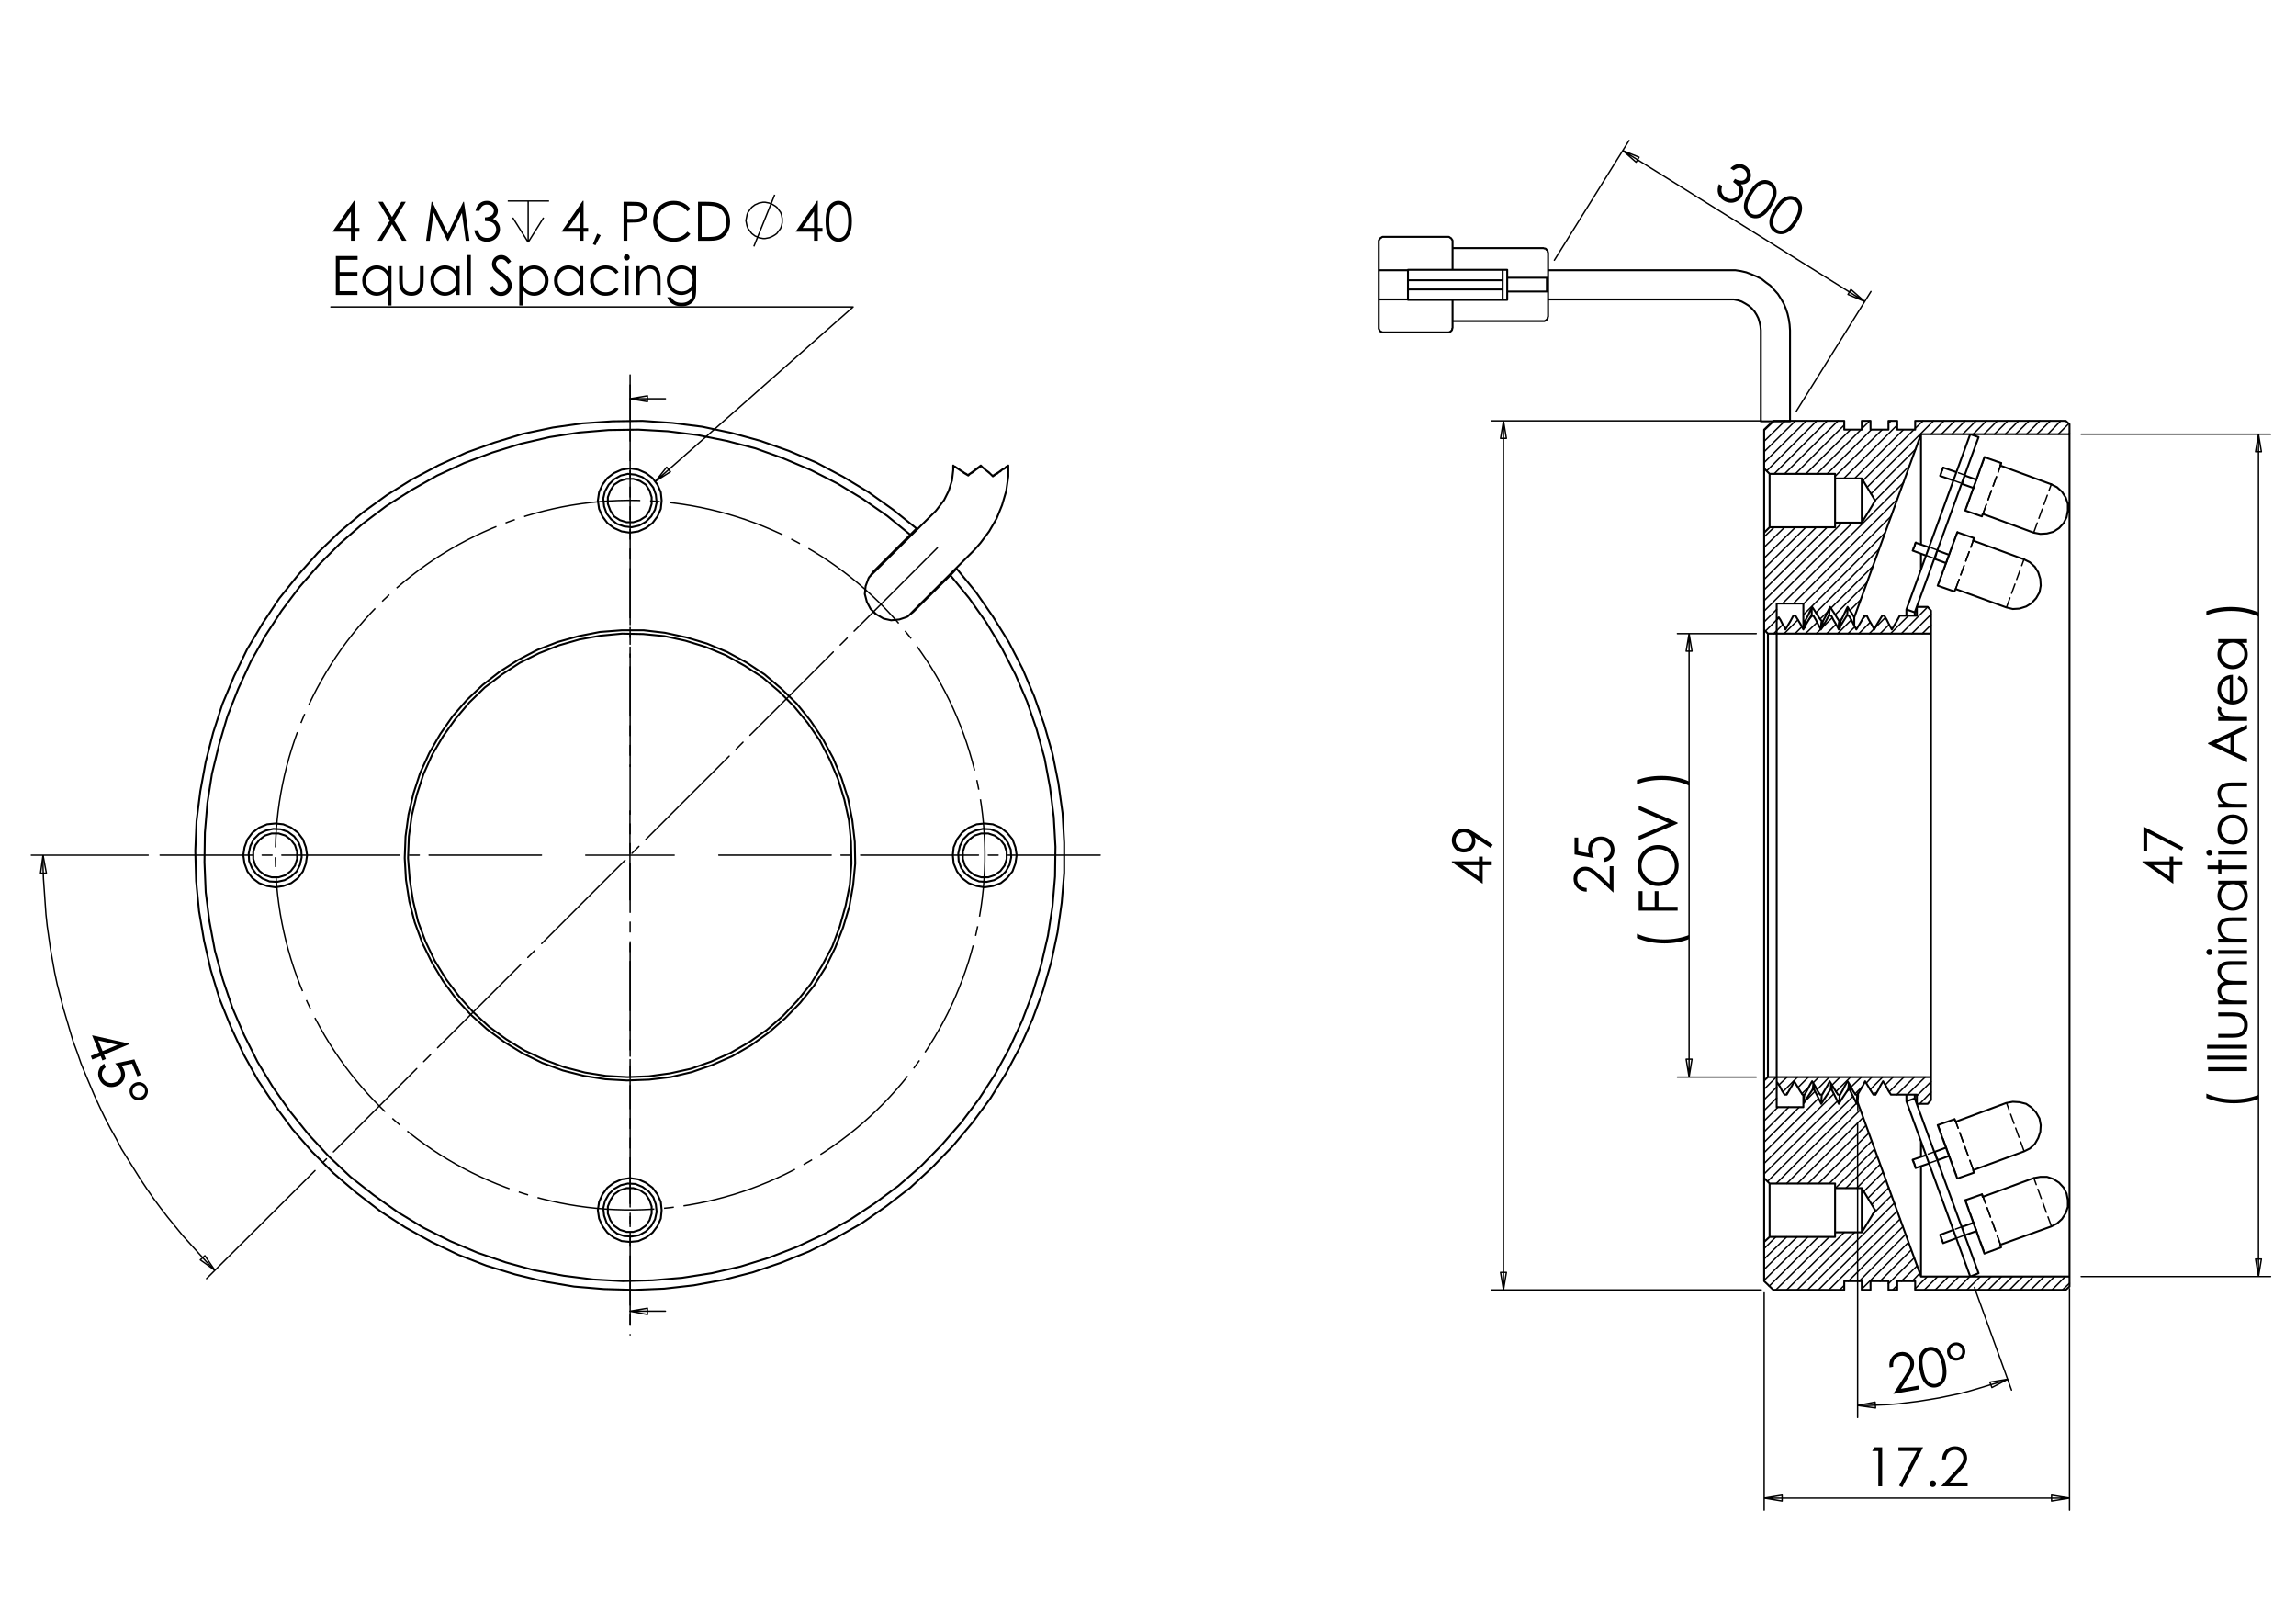 <?xml version="1.0" encoding="utf-8"?>
<!-- Generator: Adobe Illustrator 16.0.0, SVG Export Plug-In . SVG Version: 6.00 Build 0)  -->
<!DOCTYPE svg PUBLIC "-//W3C//DTD SVG 1.1//EN" "http://www.w3.org/Graphics/SVG/1.1/DTD/svg11.dtd">
<svg version="1.1" id="Ebene_1" xmlns="http://www.w3.org/2000/svg" xmlns:xlink="http://www.w3.org/1999/xlink" x="0px" y="0px"
	 width="841.89px" height="595.276px" viewBox="0 0 841.89 595.276" enable-background="new 0 0 841.89 595.276"
	 xml:space="preserve">
<g>
	<path d="M47.252,382.577l0.111,0.267l-9.204,3.813l0.661,1.596l-1.255,0.521l-0.661-1.597l-3.068,1.271l-0.542-1.31l3.068-1.271
		l-2.615-6.313L47.252,382.577z M37.618,385.346l5.542-2.296L36,381.439L37.618,385.346z"/>
	<path d="M51.637,394.098l-1.255,0.52l-1.941-4.686l-3.872,0.83c0.406,0.504,0.704,0.985,0.895,1.445
		c0.497,1.2,0.505,2.356,0.023,3.469s-1.35,1.929-2.606,2.449c-0.867,0.359-1.745,0.488-2.634,0.388
		c-0.89-0.102-1.669-0.415-2.338-0.939c-0.669-0.524-1.189-1.234-1.562-2.131c-0.442-1.07-0.489-2.107-0.139-3.114
		c0.35-1.007,1.015-1.798,1.997-2.372l0.561,1.354c-0.466,0.313-0.808,0.655-1.024,1.028c-0.217,0.373-0.339,0.802-0.367,1.287
		c-0.027,0.482,0.051,0.945,0.234,1.389c0.359,0.866,0.996,1.477,1.911,1.824c0.914,0.35,1.864,0.321,2.849-0.088
		c0.89-0.368,1.496-0.947,1.819-1.741c0.323-0.792,0.29-1.656-0.099-2.595c-0.322-0.777-0.948-1.621-1.879-2.531l7.063-1.497
		L51.637,394.098z"/>
	<path d="M52.162,403.156c-0.867,0.359-1.723,0.36-2.568,0.003s-1.446-0.967-1.802-1.827c-0.356-0.861-0.36-1.714-0.01-2.559
		c0.351-0.846,0.966-1.45,1.845-1.814c0.843-0.35,1.69-0.342,2.542,0.023c0.852,0.364,1.454,0.972,1.805,1.82
		c0.353,0.85,0.354,1.698,0.004,2.545C53.628,402.196,53.023,402.799,52.162,403.156z M51.703,402.096
		c0.607-0.251,1.036-0.656,1.285-1.216c0.25-0.559,0.26-1.115,0.03-1.671c-0.232-0.563-0.639-0.959-1.221-1.19
		c-0.581-0.232-1.166-0.227-1.756,0.017c-0.578,0.239-0.992,0.649-1.244,1.229c-0.251,0.58-0.263,1.146-0.035,1.695
		c0.228,0.55,0.628,0.938,1.203,1.162C50.54,402.346,51.12,402.338,51.703,402.096z"/>
</g>
<g>
	<path d="M129.799,73.623h0.286v9.961h1.707v1.359h-1.707v3.32h-1.4v-3.32h-6.752L129.799,73.623z M128.684,83.584v-5.999
		l-4.18,5.999H128.684z"/>
	<path d="M138.731,73.981h1.649l3.378,5.558l3.398-5.558h1.626l-4.208,6.901l4.486,7.381h-1.649l-3.663-6.027l-3.675,6.027h-1.649
		l4.506-7.372L138.731,73.981z"/>
	<path d="M156.229,88.264l2.021-14.282h0.229l5.735,11.719l5.681-11.719h0.226l2.03,14.282h-1.382l-1.395-10.214l-4.988,10.214
		h-0.36l-5.048-10.292l-1.386,10.292H156.229z"/>
	<path d="M175.805,77.292h-1.439c0.262-1.178,0.764-2.084,1.506-2.718c0.742-0.634,1.618-0.952,2.628-0.952
		c0.735,0,1.421,0.17,2.057,0.509c0.636,0.34,1.128,0.798,1.477,1.375s0.523,1.178,0.523,1.806c0,1.229-0.604,2.204-1.813,2.922
		c0.677,0.278,1.234,0.686,1.668,1.224c0.614,0.757,0.921,1.605,0.921,2.543c0,0.809-0.211,1.581-0.633,2.315
		c-0.422,0.735-0.997,1.303-1.727,1.704c-0.729,0.401-1.544,0.602-2.445,0.602c-1.215,0-2.229-0.354-3.04-1.063
		c-0.813-0.709-1.343-1.749-1.593-3.122h1.381c0.243,0.926,0.591,1.596,1.045,2.01c0.582,0.525,1.324,0.787,2.225,0.787
		c1.023,0,1.844-0.311,2.465-0.933c0.62-0.621,0.931-1.349,0.931-2.185c0-0.557-0.155-1.078-0.465-1.563
		c-0.311-0.485-0.726-0.851-1.247-1.097c-0.522-0.247-1.329-0.398-2.422-0.457v-1.311c0.646,0,1.234-0.115,1.765-0.345
		c0.53-0.23,0.916-0.523,1.155-0.879c0.24-0.355,0.36-0.744,0.36-1.165c0-0.622-0.245-1.159-0.734-1.612
		c-0.489-0.453-1.107-0.679-1.855-0.679c-0.608,0-1.132,0.173-1.573,0.52C176.486,75.877,176.112,76.464,175.805,77.292z"/>
</g>
<path fill="none" stroke="#000000" stroke-width="0.51" stroke-miterlimit="10" d="M199.33,79.802l-5.659,9.025 M188.011,79.802
	l5.66,9.025 M193.67,73.684v15.143 M186.176,73.684h15.142"/>
<g>
	<path d="M213.695,73.623h0.283v9.961h1.689v1.359h-1.689v3.32h-1.385v-3.32h-6.681L213.695,73.623z M212.593,83.584v-5.999
		l-4.136,5.999H212.593z"/>
	<path d="M218.989,85.643l1.281,0.621l-1.926,3.67l-0.939-0.408L218.989,85.643z"/>
	<path d="M228.641,73.981h2.78c1.594,0,2.67,0.072,3.227,0.214c0.797,0.201,1.449,0.613,1.955,1.238
		c0.506,0.625,0.759,1.41,0.759,2.354c0,0.952-0.247,1.736-0.74,2.354c-0.494,0.618-1.174,1.034-2.041,1.248
		c-0.633,0.156-1.816,0.233-3.549,0.233h-0.997v6.641h-1.395V73.981z M230.035,75.379v4.845l2.363,0.029
		c0.956,0,1.655-0.088,2.098-0.266c0.443-0.177,0.791-0.465,1.044-0.862c0.253-0.397,0.379-0.841,0.379-1.333
		c0-0.478-0.126-0.915-0.379-1.313c-0.253-0.397-0.587-0.68-1.001-0.848c-0.415-0.167-1.093-0.252-2.036-0.252H230.035z"/>
	<path d="M253.153,76.632l-1.101,0.864c-0.607-0.809-1.336-1.422-2.187-1.839c-0.851-0.418-1.786-0.627-2.805-0.627
		c-1.114,0-2.145,0.274-3.094,0.821c-0.949,0.547-1.685,1.281-2.207,2.203c-0.521,0.923-0.783,1.96-0.783,3.112
		c0,1.741,0.583,3.194,1.75,4.359c1.167,1.165,2.64,1.748,4.418,1.748c1.955,0,3.59-0.783,4.906-2.35l1.101,0.854
		c-0.696,0.907-1.564,1.607-2.605,2.103c-1.041,0.495-2.204,0.742-3.488,0.742c-2.442,0-4.369-0.831-5.78-2.495
		c-1.183-1.404-1.774-3.1-1.774-5.087c0-2.091,0.716-3.849,2.149-5.277c1.433-1.427,3.229-2.141,5.386-2.141
		c1.303,0,2.48,0.264,3.531,0.791C251.622,74.941,252.483,75.681,253.153,76.632z"/>
	<path d="M255.952,88.264V73.981h2.895c2.087,0,3.603,0.171,4.545,0.515c1.354,0.486,2.412,1.327,3.174,2.524
		c0.763,1.198,1.143,2.625,1.143,4.282c0,1.431-0.302,2.689-0.906,3.777c-0.604,1.087-1.389,1.891-2.354,2.408
		c-0.965,0.518-2.317,0.777-4.057,0.777H255.952z M257.291,86.915h1.613c1.93,0,3.268-0.124,4.014-0.369
		c1.05-0.349,1.876-0.978,2.477-1.886c0.601-0.909,0.901-2.02,0.901-3.333c0-1.377-0.326-2.555-0.978-3.531
		c-0.651-0.977-1.56-1.646-2.724-2.008c-0.873-0.272-2.313-0.408-4.318-0.408h-0.987V86.915z"/>
</g>
<path fill="none" stroke="#000000" stroke-width="0.51" stroke-miterlimit="10" d="M276.42,90.356l7.648-18.967 M286.821,80.873
	v-0.765l-0.153-0.765l-0.153-0.765l-0.305-0.765l-0.459-0.612l-0.459-0.611l-0.458-0.612l-0.613-0.459l-0.765-0.459l-0.612-0.306
	l-0.765-0.306l-0.765-0.153l-0.765-0.152h-0.765l-0.765,0.152l-0.765,0.153l-0.612,0.306l-0.765,0.306l-0.612,0.459l-0.611,0.459
	l-0.46,0.612l-0.458,0.611l-0.459,0.612l-0.306,0.765l-0.153,0.765l-0.153,0.765l-0.153,0.765l0.153,0.765l0.153,0.765l0.153,0.612
	l0.306,0.765l0.459,0.611l0.458,0.613l0.46,0.612l0.611,0.458l0.612,0.46l0.765,0.306l0.612,0.306l0.765,0.153l0.765,0.152h0.765
	l0.765-0.152l0.765-0.153l0.765-0.306l0.612-0.306l0.765-0.46l0.613-0.458l0.458-0.612l0.459-0.613l0.459-0.611l0.305-0.765
	l0.153-0.612l0.153-0.765V80.873"/>
<g>
	<path d="M299.594,73.623h0.286v9.961h1.707v1.359h-1.707v3.32h-1.4v-3.32h-6.75L299.594,73.623z M298.48,83.584v-5.999
		l-4.178,5.999H298.48z"/>
	<path d="M302.737,81.127c0-1.884,0.2-3.34,0.599-4.369c0.399-1.029,0.963-1.809,1.692-2.34c0.729-0.531,1.543-0.796,2.444-0.796
		c0.914,0,1.742,0.267,2.483,0.801c0.742,0.534,1.328,1.335,1.759,2.403c0.432,1.068,0.647,2.502,0.647,4.301
		c0,1.793-0.212,3.22-0.637,4.282c-0.425,1.062-1.012,1.863-1.76,2.403c-0.748,0.541-1.579,0.811-2.493,0.811
		c-0.901,0-1.712-0.262-2.435-0.786c-0.722-0.524-1.286-1.306-1.692-2.344C302.939,84.453,302.737,82.999,302.737,81.127z
		 M304.069,81.152c0,1.613,0.142,2.833,0.427,3.658c0.284,0.826,0.705,1.453,1.261,1.88s1.144,0.641,1.764,0.641
		c0.626,0,1.211-0.209,1.754-0.627c0.543-0.417,0.955-1.044,1.236-1.88c0.352-1.017,0.527-2.241,0.527-3.673
		c0-1.438-0.157-2.616-0.47-3.532c-0.313-0.916-0.746-1.586-1.299-2.011c-0.553-0.424-1.136-0.637-1.75-0.637
		c-0.626,0-1.214,0.212-1.764,0.637c-0.55,0.425-0.969,1.049-1.256,1.875C304.213,78.31,304.069,79.532,304.069,81.152z"/>
</g>
<g>
	<path d="M123.142,93.867h7.972v1.398h-6.582v4.476h6.525v1.398h-6.525v5.612h6.525v1.398h-7.916V93.867z"/>
	<path d="M143.54,97.585v14.428h-1.305v-5.68c-0.554,0.693-1.177,1.213-1.868,1.563c-0.69,0.35-1.445,0.524-2.265,0.524
		c-1.457,0-2.7-0.542-3.73-1.626c-1.031-1.084-1.546-2.402-1.546-3.956c0-1.521,0.52-2.822,1.56-3.903
		c1.041-1.081,2.292-1.622,3.754-1.622c0.845,0,1.609,0.184,2.293,0.553c0.685,0.369,1.285,0.922,1.802,1.66v-1.942H143.54z
		 M138.249,98.624c-0.737,0-1.417,0.186-2.04,0.558s-1.12,0.894-1.488,1.566c-0.369,0.672-0.553,1.384-0.553,2.134
		c0,0.743,0.186,1.455,0.557,2.133c0.372,0.679,0.871,1.208,1.497,1.585c0.626,0.378,1.299,0.567,2.017,0.567
		c0.725,0,1.411-0.188,2.06-0.563s1.147-0.882,1.497-1.522s0.524-1.361,0.524-2.163c0-1.222-0.392-2.243-1.176-3.064
		C140.36,99.035,139.395,98.624,138.249,98.624z"/>
	<path d="M146.339,97.585h1.324v4.933c0,1.204,0.063,2.032,0.189,2.485c0.189,0.647,0.551,1.159,1.084,1.534
		c0.533,0.375,1.169,0.563,1.909,0.563c0.738,0,1.365-0.183,1.88-0.548c0.514-0.366,0.87-0.847,1.065-1.442
		c0.132-0.408,0.198-1.271,0.198-2.592v-4.933h1.353v5.185c0,1.456-0.166,2.553-0.497,3.291c-0.331,0.738-0.829,1.315-1.494,1.733
		c-0.666,0.417-1.5,0.626-2.502,0.626c-1.002,0-1.839-0.209-2.511-0.626c-0.671-0.418-1.172-1-1.503-1.748
		c-0.331-0.748-0.497-1.873-0.497-3.375V97.585z"/>
	<path d="M168.534,97.585v10.564h-1.305v-1.816c-0.555,0.693-1.177,1.213-1.868,1.563c-0.69,0.35-1.445,0.524-2.265,0.524
		c-1.456,0-2.7-0.542-3.73-1.626c-1.031-1.084-1.546-2.402-1.546-3.956c0-1.521,0.52-2.822,1.56-3.903
		c1.041-1.081,2.292-1.622,3.754-1.622c0.845,0,1.609,0.184,2.293,0.553c0.685,0.369,1.285,0.922,1.802,1.66v-1.942H168.534z
		 M163.243,98.624c-0.737,0-1.417,0.186-2.041,0.558c-0.624,0.372-1.12,0.894-1.487,1.566c-0.369,0.672-0.553,1.384-0.553,2.134
		c0,0.743,0.186,1.455,0.557,2.133c0.372,0.679,0.871,1.208,1.497,1.585c0.626,0.378,1.299,0.567,2.017,0.567
		c0.725,0,1.411-0.188,2.06-0.563c0.648-0.375,1.147-0.882,1.497-1.522s0.524-1.361,0.524-2.163c0-1.222-0.392-2.243-1.176-3.064
		C165.354,99.035,164.389,98.624,163.243,98.624z"/>
	<path d="M171.314,93.507h1.324v14.642h-1.324V93.507z"/>
	<path d="M179.532,105.488l1.182-0.728c0.833,1.573,1.793,2.359,2.884,2.359c0.467,0,0.905-0.112,1.314-0.335
		c0.41-0.224,0.722-0.523,0.937-0.898c0.214-0.375,0.321-0.773,0.321-1.194c0-0.479-0.157-0.948-0.473-1.408
		c-0.435-0.634-1.229-1.398-2.383-2.291c-1.16-0.899-1.881-1.55-2.166-1.952c-0.492-0.673-0.738-1.401-0.738-2.185
		c0-0.621,0.146-1.188,0.435-1.699c0.29-0.512,0.698-0.915,1.225-1.209s1.099-0.442,1.716-0.442c0.656,0,1.269,0.167,1.839,0.5
		c0.571,0.333,1.175,0.947,1.811,1.84l-1.135,0.884c-0.523-0.712-0.969-1.182-1.338-1.408c-0.369-0.226-0.771-0.339-1.205-0.339
		c-0.562,0-1.02,0.175-1.376,0.524c-0.356,0.35-0.534,0.78-0.534,1.292c0,0.311,0.063,0.611,0.189,0.903
		c0.126,0.291,0.356,0.608,0.69,0.952c0.183,0.181,0.782,0.657,1.797,1.427c1.204,0.913,2.03,1.726,2.478,2.438
		c0.447,0.712,0.671,1.427,0.671,2.146c0,1.036-0.383,1.936-1.149,2.699s-1.698,1.146-2.794,1.146c-0.844,0-1.611-0.231-2.297-0.694
		C180.746,107.351,180.112,106.576,179.532,105.488z"/>
	<path d="M190.417,97.585h1.324v1.942c0.522-0.738,1.124-1.291,1.804-1.66c0.68-0.369,1.439-0.553,2.276-0.553
		c1.461,0,2.711,0.541,3.751,1.622c1.039,1.081,1.559,2.382,1.559,3.903c0,1.554-0.515,2.872-1.545,3.956
		c-1.029,1.084-2.271,1.626-3.727,1.626c-0.819,0-1.571-0.175-2.258-0.524s-1.307-0.87-1.861-1.563v5.68h-1.324V97.585z
		 M195.712,98.624c-1.145,0-2.109,0.411-2.892,1.232c-0.783,0.821-1.174,1.843-1.174,3.064c0,0.802,0.175,1.522,0.523,2.163
		c0.349,0.64,0.849,1.147,1.5,1.522c0.651,0.375,1.337,0.563,2.062,0.563c0.711,0,1.378-0.189,2.004-0.567
		c0.626-0.378,1.124-0.906,1.496-1.585c0.371-0.679,0.557-1.39,0.557-2.133c0-0.75-0.184-1.461-0.552-2.134
		c-0.368-0.672-0.863-1.195-1.486-1.566C197.127,98.81,196.448,98.624,195.712,98.624z"/>
	<path d="M213.86,97.585v10.564h-1.305v-1.816c-0.555,0.693-1.177,1.213-1.868,1.563s-1.445,0.524-2.265,0.524
		c-1.457,0-2.7-0.542-3.73-1.626c-1.031-1.084-1.546-2.402-1.546-3.956c0-1.521,0.52-2.822,1.56-3.903
		c1.041-1.081,2.292-1.622,3.754-1.622c0.845,0,1.609,0.184,2.293,0.553s1.285,0.922,1.802,1.66v-1.942H213.86z M208.569,98.624
		c-0.736,0-1.417,0.186-2.04,0.558s-1.12,0.894-1.488,1.566c-0.369,0.672-0.552,1.384-0.552,2.134c0,0.743,0.186,1.455,0.557,2.133
		c0.371,0.679,0.871,1.208,1.497,1.585c0.626,0.378,1.299,0.567,2.017,0.567c0.725,0,1.411-0.188,2.06-0.563
		c0.648-0.375,1.147-0.882,1.497-1.522c0.349-0.64,0.524-1.361,0.524-2.163c0-1.222-0.392-2.243-1.176-3.064
		C210.68,99.035,209.715,98.624,208.569,98.624z"/>
	<path d="M226.826,99.779l-1.05,0.67c-0.907-1.236-2.144-1.854-3.712-1.854c-1.253,0-2.294,0.414-3.122,1.241
		c-0.828,0.828-1.242,1.833-1.242,3.017c0,0.77,0.19,1.493,0.571,2.172c0.381,0.679,0.903,1.206,1.568,1.581
		c0.664,0.375,1.409,0.563,2.234,0.563c1.511,0,2.746-0.618,3.703-1.854l1.05,0.709c-0.492,0.76-1.152,1.35-1.982,1.769
		c-0.829,0.419-1.773,0.629-2.832,0.629c-1.626,0-2.976-0.531-4.047-1.592c-1.072-1.062-1.607-2.353-1.607-3.875
		c0-1.022,0.25-1.973,0.752-2.85c0.501-0.877,1.19-1.562,2.066-2.053s1.857-0.738,2.941-0.738c0.681,0,1.338,0.107,1.972,0.32
		c0.633,0.213,1.171,0.492,1.612,0.835C226.142,98.812,226.516,99.249,226.826,99.779z"/>
	<path d="M229.828,93.235c0.301,0,0.559,0.11,0.772,0.33c0.213,0.221,0.32,0.486,0.32,0.796c0,0.304-0.106,0.566-0.32,0.786
		c-0.213,0.22-0.471,0.331-0.772,0.331c-0.295,0-0.55-0.11-0.763-0.331c-0.213-0.22-0.32-0.482-0.32-0.786
		c0-0.311,0.107-0.576,0.32-0.796C229.278,93.345,229.533,93.235,229.828,93.235z M229.17,97.585h1.324v10.564h-1.324V97.585z"/>
	<path d="M233.247,97.585h1.324v1.893c0.53-0.724,1.116-1.267,1.759-1.626c0.644-0.359,1.343-0.539,2.1-0.539
		c0.769,0,1.452,0.201,2.047,0.602s1.035,0.941,1.319,1.621c0.284,0.68,0.426,1.738,0.426,3.175v5.437h-1.324v-5.04
		c0-1.216-0.049-2.029-0.148-2.437c-0.153-0.7-0.447-1.225-0.882-1.578c-0.436-0.353-1.003-0.529-1.703-0.529
		c-0.801,0-1.518,0.271-2.152,0.815c-0.633,0.544-1.051,1.217-1.253,2.02c-0.126,0.524-0.189,1.482-0.189,2.874v3.874h-1.324V97.585
		z"/>
	<path d="M253.928,97.585h1.324v8.418c0,1.482-0.126,2.566-0.378,3.252c-0.347,0.971-0.949,1.719-1.806,2.243
		c-0.857,0.524-1.888,0.787-3.092,0.787c-0.883,0-1.675-0.128-2.378-0.385c-0.704-0.256-1.275-0.601-1.717-1.032
		c-0.441-0.432-0.848-1.063-1.22-1.895h1.437c0.392,0.699,0.896,1.217,1.515,1.554c0.619,0.336,1.385,0.505,2.3,0.505
		c0.903,0,1.665-0.173,2.287-0.518c0.623-0.345,1.066-0.779,1.331-1.302c0.265-0.522,0.397-1.366,0.397-2.53v-0.543
		c-0.498,0.647-1.107,1.144-1.827,1.49c-0.719,0.346-1.483,0.52-2.291,0.52c-0.946,0-1.836-0.241-2.669-0.724
		c-0.833-0.482-1.477-1.131-1.931-1.947c-0.455-0.815-0.682-1.712-0.682-2.689c0-0.977,0.236-1.889,0.709-2.733
		c0.474-0.845,1.128-1.513,1.965-2.005c0.836-0.492,1.718-0.738,2.646-0.738c0.77,0,1.488,0.164,2.154,0.49
		c0.666,0.327,1.308,0.866,1.926,1.616V97.585z M250.022,98.624c-0.75,0-1.447,0.187-2.09,0.558
		c-0.643,0.373-1.147,0.887-1.513,1.544s-0.548,1.368-0.548,2.131c0,1.159,0.378,2.117,1.134,2.874
		c0.757,0.757,1.737,1.136,2.941,1.136c1.217,0,2.195-0.375,2.936-1.126c0.741-0.751,1.111-1.738,1.111-2.961
		c0-0.796-0.17-1.506-0.511-2.131c-0.34-0.625-0.823-1.118-1.447-1.48C251.413,98.805,250.741,98.624,250.022,98.624z"/>
</g>
<g>
	<path d="M635.718,62.446l-1.234-0.771c0.848-0.859,1.759-1.359,2.733-1.5c0.971-0.141,1.89,0.059,2.759,0.601
		c0.63,0.394,1.129,0.905,1.495,1.534c0.367,0.629,0.548,1.282,0.542,1.957c-0.006,0.676-0.176,1.28-0.508,1.812
		c-0.651,1.043-1.686,1.546-3.104,1.509c0.435,0.599,0.696,1.243,0.786,1.932c0.125,0.971-0.061,1.854-0.558,2.651
		c-0.429,0.687-1.018,1.229-1.77,1.626c-0.752,0.397-1.546,0.57-2.384,0.52c-0.839-0.05-1.644-0.316-2.418-0.799
		c-1.043-0.651-1.726-1.494-2.049-2.531c-0.32-1.037-0.226-2.204,0.287-3.501l1.186,0.74c-0.281,0.917-0.338,1.67-0.168,2.265
		c0.223,0.757,0.722,1.376,1.495,1.859c0.879,0.548,1.748,0.726,2.61,0.53c0.86-0.195,1.513-0.646,1.955-1.354
		c0.295-0.472,0.438-0.998,0.427-1.576c-0.008-0.578-0.171-1.11-0.488-1.599c-0.317-0.487-0.93-1.049-1.837-1.684l0.693-1.112
		c0.554,0.346,1.119,0.563,1.696,0.653s1.063,0.047,1.458-0.126c0.394-0.174,0.703-0.438,0.927-0.795
		c0.329-0.527,0.402-1.114,0.224-1.76c-0.182-0.647-0.593-1.171-1.234-1.571c-0.522-0.326-1.063-0.459-1.625-0.402
		C637.053,61.61,636.421,61.908,635.718,62.446z"/>
	<path d="M641.337,70.474c0.997-1.598,1.939-2.726,2.828-3.386c0.888-0.659,1.785-1.019,2.691-1.078
		c0.907-0.06,1.747,0.151,2.521,0.635c0.784,0.49,1.354,1.159,1.709,2.01c0.354,0.851,0.434,1.844,0.239,2.981
		c-0.196,1.137-0.771,2.469-1.723,3.996c-0.95,1.521-1.887,2.618-2.813,3.291c-0.927,0.673-1.856,1.038-2.784,1.096
		c-0.928,0.058-1.785-0.158-2.569-0.648c-0.773-0.483-1.333-1.141-1.675-1.973c-0.343-0.831-0.414-1.797-0.212-2.896
		C639.751,73.403,640.347,72.061,641.337,70.474z M642.468,71.208c-0.854,1.368-1.376,2.479-1.57,3.332
		c-0.192,0.853-0.163,1.61,0.088,2.271s0.644,1.157,1.176,1.49c0.537,0.335,1.15,0.471,1.84,0.409
		c0.687-0.064,1.373-0.375,2.057-0.933c0.84-0.674,1.64-1.619,2.398-2.833c0.76-1.22,1.249-2.303,1.466-3.249
		c0.216-0.946,0.197-1.747-0.053-2.403c-0.248-0.656-0.637-1.149-1.164-1.477c-0.537-0.336-1.155-0.471-1.853-0.406
		c-0.697,0.065-1.387,0.372-2.071,0.918S643.325,69.834,642.468,71.208z"/>
	<path d="M650.684,76.306c0.997-1.598,1.939-2.726,2.827-3.385c0.888-0.66,1.786-1.019,2.692-1.078
		c0.906-0.06,1.746,0.152,2.521,0.635c0.785,0.49,1.354,1.159,1.71,2.01c0.354,0.851,0.433,1.844,0.239,2.981
		c-0.196,1.138-0.771,2.469-1.723,3.996c-0.95,1.521-1.887,2.618-2.814,3.291c-0.926,0.673-1.854,1.038-2.784,1.096
		c-0.926,0.058-1.784-0.158-2.569-0.648c-0.774-0.483-1.332-1.141-1.674-1.973c-0.344-0.832-0.414-1.797-0.212-2.896
		C649.098,79.236,649.692,77.894,650.684,76.306z M651.815,77.041c-0.854,1.369-1.378,2.479-1.571,3.333
		c-0.192,0.853-0.163,1.609,0.087,2.271c0.253,0.661,0.644,1.157,1.177,1.49c0.537,0.335,1.15,0.471,1.839,0.409
		c0.688-0.064,1.374-0.375,2.057-0.933c0.841-0.675,1.641-1.619,2.397-2.833c0.762-1.22,1.25-2.303,1.468-3.248
		c0.215-0.946,0.198-1.747-0.052-2.403c-0.249-0.656-0.638-1.148-1.164-1.477c-0.539-0.335-1.156-0.471-1.854-0.406
		c-0.696,0.066-1.386,0.372-2.071,0.918C653.443,74.707,652.672,75.667,651.815,77.041z"/>
</g>
<g>
	<path d="M581.811,325.557v1.37c-1.408-0.039-2.564-0.511-3.469-1.413c-0.904-0.904-1.356-2.019-1.356-3.347
		c0-1.313,0.424-2.376,1.272-3.189c0.848-0.813,1.849-1.218,3.001-1.218c0.81,0,1.568,0.192,2.278,0.58
		c0.709,0.388,1.669,1.14,2.88,2.257l3.831,3.559v-6.591h1.379v9.701l-5.897-5.457c-1.186-1.107-2.065-1.827-2.639-2.161
		c-0.572-0.333-1.177-0.501-1.812-0.501c-0.803,0-1.495,0.301-2.075,0.899c-0.579,0.599-0.869,1.331-0.869,2.2
		c0,0.912,0.304,1.671,0.913,2.276C579.855,325.129,580.71,325.474,581.811,325.557z"/>
	<path d="M577.345,307.056h1.358v5.076l3.896,0.715c-0.183-0.62-0.273-1.18-0.273-1.677c0-1.301,0.436-2.373,1.306-3.217
		c0.871-0.845,1.986-1.266,3.345-1.266c0.938,0,1.8,0.216,2.583,0.65c0.783,0.434,1.384,1.021,1.801,1.762
		c0.418,0.742,0.626,1.598,0.626,2.569c0,1.159-0.354,2.137-1.063,2.933c-0.708,0.797-1.625,1.272-2.752,1.428v-1.467
		c0.551-0.109,0.997-0.296,1.341-0.558c0.343-0.262,0.619-0.611,0.829-1.05c0.211-0.437,0.315-0.894,0.315-1.374
		c0-0.939-0.354-1.744-1.066-2.418c-0.711-0.673-1.6-1.01-2.666-1.01c-0.963,0-1.745,0.305-2.347,0.913
		c-0.601,0.608-0.901,1.421-0.901,2.438c0,0.841,0.256,1.862,0.767,3.059l-7.097-1.32V307.056z"/>
</g>
<g>
	<path d="M600.235,343.893v-1.573c1.302,0.634,2.819,1.143,4.554,1.525c1.735,0.382,3.523,0.572,5.369,0.572
		c1.708,0,3.356-0.144,4.941-0.432c1.586-0.288,2.98-0.686,4.185-1.189v1.495c-1.152,0.479-2.508,0.861-4.067,1.146
		c-1.561,0.285-3.186,0.428-4.875,0.428c-1.818,0-3.59-0.169-5.315-0.506C603.303,345.023,601.705,344.535,600.235,343.893z"/>
	<path d="M600.866,333.871v-7.156h1.398v5.729h4.476v-5.729h1.398v5.729h7.01v1.427H600.866z"/>
	<path d="M600.508,317.426c0-2.164,0.721-3.975,2.164-5.433c1.443-1.457,3.221-2.186,5.331-2.186c2.091,0,3.863,0.727,5.321,2.182
		c1.456,1.454,2.184,3.229,2.184,5.32c0,2.118-0.725,3.906-2.175,5.364c-1.45,1.457-3.204,2.186-5.263,2.186
		c-1.371,0-2.644-0.332-3.816-0.995c-1.171-0.665-2.088-1.57-2.751-2.717C600.839,320,600.508,318.76,600.508,317.426z
		 M601.896,317.364c0,1.057,0.275,2.059,0.826,3.005s1.292,1.686,2.226,2.218c0.932,0.531,1.972,0.797,3.119,0.797
		c1.696,0,3.13-0.589,4.299-1.764c1.169-1.178,1.754-2.597,1.754-4.256c0-1.11-0.27-2.136-0.806-3.079
		c-0.538-0.943-1.273-1.679-2.206-2.208c-0.933-0.527-1.97-0.792-3.11-0.792c-1.133,0-2.158,0.265-3.074,0.792
		c-0.917,0.529-1.65,1.273-2.201,2.232C602.171,315.269,601.896,316.287,601.896,317.364z"/>
	<path d="M600.866,308.031v-1.554l11.034-4.734l-11.034-4.812v-1.554l14.282,6.215v0.311L600.866,308.031z"/>
	<path d="M619.284,286.434v1.573c-1.301-0.641-2.818-1.15-4.553-1.529c-1.735-0.378-3.524-0.568-5.37-0.568
		c-1.708,0-3.355,0.144-4.941,0.432s-2.98,0.685-4.185,1.19v-1.495c1.152-0.486,2.51-0.87,4.073-1.151
		c1.563-0.282,3.188-0.422,4.878-0.422c1.813,0,3.582,0.168,5.307,0.504C616.219,285.304,617.815,285.793,619.284,286.434z"/>
</g>
<g>
	<path d="M785.59,316.048v-0.289h9.961v-1.729h1.36v1.729h3.32v1.418h-3.32v6.838L785.59,316.048z M795.551,317.177h-5.998
		l5.998,4.232V317.177z"/>
	<path d="M785.949,312.068v-9.061l14.642,7.644l-0.606,1.182l-12.676-6.594v6.829H785.949z"/>
</g>
<g>
	<path d="M809.02,402.495v-1.573c1.303,0.635,2.82,1.144,4.555,1.524c1.734,0.382,3.523,0.573,5.369,0.573
		c1.708,0,3.355-0.145,4.941-0.433s2.98-0.684,4.185-1.189v1.496c-1.152,0.479-2.508,0.859-4.068,1.145
		c-1.56,0.285-3.185,0.428-4.874,0.428c-1.818,0-3.59-0.168-5.315-0.505C812.087,403.624,810.49,403.135,809.02,402.495z"/>
	<path d="M809.651,392.679v-1.427h14.282v1.427H809.651z"/>
	<path d="M809.292,388.409v-1.36h14.642v1.36H809.292z"/>
	<path d="M809.292,384.428v-1.36h14.642v1.36H809.292z"/>
	<path d="M813.37,380.418v-1.359h4.932c1.204,0,2.033-0.064,2.486-0.194c0.647-0.194,1.158-0.565,1.533-1.113
		c0.376-0.548,0.563-1.201,0.563-1.959c0-0.759-0.183-1.401-0.549-1.931c-0.365-0.528-0.846-0.893-1.441-1.094
		c-0.407-0.136-1.271-0.203-2.593-0.203h-4.932v-1.389h5.185c1.456,0,2.553,0.17,3.291,0.51s1.315,0.852,1.733,1.533
		c0.418,0.684,0.627,1.539,0.627,2.568c0,1.028-0.209,1.889-0.627,2.577c-0.418,0.689-1,1.204-1.748,1.544s-1.871,0.51-3.373,0.51
		H813.37z"/>
	<path d="M813.37,368.167v-1.359h1.825c-0.673-0.473-1.166-0.958-1.476-1.458c-0.414-0.687-0.622-1.408-0.622-2.167
		c0-0.512,0.101-0.998,0.302-1.457c0.2-0.461,0.467-0.837,0.801-1.128c0.334-0.292,0.811-0.545,1.432-0.759
		c-0.828-0.452-1.457-1.017-1.888-1.694s-0.646-1.407-0.646-2.189c0-0.729,0.186-1.374,0.554-1.932
		c0.369-0.56,0.884-0.974,1.544-1.244c0.66-0.271,1.65-0.407,2.972-0.407h5.767v1.388h-5.767c-1.134,0-1.912,0.081-2.336,0.242
		s-0.766,0.438-1.024,0.827c-0.259,0.391-0.389,0.857-0.389,1.398c0,0.657,0.195,1.259,0.583,1.805
		c0.389,0.545,0.906,0.943,1.554,1.194c0.647,0.252,1.729,0.378,3.243,0.378h4.136v1.359h-5.408c-1.275,0-2.141,0.079-2.597,0.237
		c-0.456,0.159-0.822,0.436-1.098,0.83c-0.275,0.396-0.413,0.864-0.413,1.407c0,0.629,0.19,1.217,0.568,1.763
		c0.379,0.547,0.889,0.951,1.529,1.214c0.641,0.262,1.621,0.393,2.942,0.393h4.476v1.359H813.37z"/>
	<path d="M809.02,349.036c0-0.31,0.11-0.573,0.331-0.792c0.22-0.22,0.485-0.329,0.796-0.329c0.305,0,0.566,0.109,0.786,0.329
		c0.221,0.219,0.331,0.482,0.331,0.792c0,0.304-0.11,0.564-0.331,0.783c-0.22,0.22-0.481,0.329-0.786,0.329
		c-0.311,0-0.576-0.109-0.796-0.329C809.13,349.6,809.02,349.339,809.02,349.036z M813.37,349.711v-1.36h10.563v1.36H813.37z"/>
	<path d="M813.37,345.527v-1.359h1.894c-0.726-0.544-1.268-1.146-1.627-1.806c-0.359-0.659-0.539-1.379-0.539-2.155
		c0-0.79,0.201-1.49,0.603-2.103c0.401-0.61,0.941-1.062,1.622-1.354c0.679-0.291,1.737-0.438,3.174-0.438h5.438v1.36h-5.039
		c-1.217,0-2.029,0.05-2.438,0.15c-0.699,0.158-1.225,0.46-1.577,0.906c-0.353,0.447-0.529,1.03-0.529,1.748
		c0,0.821,0.272,1.559,0.815,2.209s1.217,1.079,2.02,1.286c0.524,0.13,1.482,0.194,2.874,0.194h3.874v1.359H813.37z"/>
	<path d="M813.37,322.877h10.563v1.34h-1.815c0.692,0.569,1.214,1.208,1.563,1.918c0.35,0.707,0.524,1.482,0.524,2.325
		c0,1.494-0.543,2.771-1.627,3.829c-1.084,1.059-2.403,1.588-3.956,1.588c-1.521,0-2.822-0.534-3.904-1.602
		c-1.08-1.068-1.621-2.354-1.621-3.855c0-0.866,0.186-1.651,0.554-2.353c0.369-0.704,0.923-1.32,1.661-1.851h-1.942V322.877z
		 M814.409,328.31c0,0.756,0.187,1.454,0.558,2.094c0.372,0.641,0.895,1.149,1.565,1.527c0.673,0.379,1.385,0.567,2.134,0.567
		c0.744,0,1.455-0.19,2.134-0.572c0.679-0.381,1.207-0.894,1.585-1.536c0.38-0.644,0.568-1.334,0.568-2.071
		c0-0.743-0.188-1.447-0.563-2.113s-0.883-1.178-1.523-1.537c-0.64-0.359-1.361-0.539-2.162-0.539c-1.222,0-2.244,0.402-3.064,1.207
		C814.82,326.142,814.409,327.133,814.409,328.31z"/>
	<path d="M809.448,318.634v-1.358h3.922v-2.155h1.175v2.155h9.389v1.358h-9.389v1.854h-1.175v-1.854H809.448z"/>
	<path d="M809.02,312.612c0-0.31,0.11-0.573,0.331-0.794c0.22-0.218,0.485-0.328,0.796-0.328c0.305,0,0.566,0.11,0.786,0.328
		c0.221,0.221,0.331,0.484,0.331,0.794c0,0.303-0.11,0.564-0.331,0.782c-0.22,0.22-0.481,0.328-0.786,0.328
		c-0.311,0-0.576-0.108-0.796-0.328C809.13,313.176,809.02,312.915,809.02,312.612z M813.37,313.286v-1.358h10.563v1.358H813.37z"/>
	<path d="M813.098,304.101c0-1.627,0.59-2.976,1.768-4.046c1.074-0.972,2.346-1.458,3.816-1.458c1.475,0,2.765,0.514,3.869,1.541
		c1.104,1.028,1.655,2.349,1.655,3.963c0,1.622-0.552,2.945-1.655,3.974c-1.104,1.027-2.395,1.541-3.869,1.541
		c-1.464,0-2.731-0.485-3.807-1.458C813.69,307.088,813.098,305.736,813.098,304.101z M814.428,304.107
		c0,1.13,0.419,2.101,1.253,2.913c0.835,0.812,1.845,1.219,3.029,1.219c0.764,0,1.476-0.187,2.136-0.557
		c0.66-0.369,1.17-0.87,1.53-1.501c0.358-0.629,0.538-1.321,0.538-2.074s-0.18-1.446-0.538-2.075c-0.36-0.63-0.87-1.131-1.53-1.501
		c-0.66-0.369-1.372-0.556-2.136-0.556c-1.185,0-2.194,0.409-3.029,1.225C814.847,302.014,814.428,302.983,814.428,304.107z"/>
	<path d="M813.37,296.083v-1.359h1.894c-0.726-0.544-1.268-1.146-1.627-1.806s-0.539-1.379-0.539-2.155
		c0-0.79,0.201-1.49,0.603-2.102c0.401-0.612,0.941-1.063,1.622-1.354c0.679-0.292,1.737-0.437,3.174-0.437h5.438v1.359h-5.039
		c-1.217,0-2.029,0.05-2.438,0.151c-0.699,0.157-1.225,0.459-1.577,0.906c-0.353,0.446-0.529,1.029-0.529,1.748
		c0,0.822,0.272,1.558,0.815,2.209c0.543,0.65,1.217,1.08,2.02,1.287c0.524,0.129,1.482,0.194,2.874,0.194h3.874v1.359H813.37z"/>
	<path d="M809.651,272.395l14.282-6.66v1.542l-4.699,2.247v6.152l4.699,2.225v1.592l-14.282-6.747V272.395z M812.686,272.575
		l5.17,2.447v-4.883L812.686,272.575z"/>
	<path d="M813.37,264.259v-1.388h1.544c-0.609-0.414-1.063-0.851-1.364-1.311c-0.301-0.459-0.452-0.938-0.452-1.437
		c0-0.375,0.121-0.777,0.36-1.204l1.145,0.708c-0.123,0.285-0.185,0.524-0.185,0.719c0,0.453,0.187,0.89,0.559,1.311
		c0.373,0.42,0.95,0.741,1.733,0.961c0.602,0.168,1.819,0.252,3.65,0.252h3.573v1.388H813.37z"/>
	<path d="M820.429,248.872l0.602-1.146c0.738,0.376,1.334,0.81,1.787,1.302s0.798,1.046,1.033,1.662
		c0.236,0.615,0.355,1.312,0.355,2.089c0,1.723-0.564,3.07-1.695,4.042c-1.129,0.972-2.406,1.458-3.829,1.458
		c-1.341,0-2.535-0.412-3.583-1.234c-1.334-1.043-2.001-2.439-2.001-4.188c0-1.801,0.684-3.239,2.05-4.314
		c0.964-0.764,2.168-1.153,3.611-1.166v9.505c1.227-0.026,2.232-0.418,3.018-1.176c0.784-0.758,1.177-1.695,1.177-2.81
		c0-0.538-0.094-1.061-0.281-1.569c-0.187-0.508-0.436-0.941-0.744-1.297C821.618,249.672,821.118,249.287,820.429,248.872z
		 M817.584,248.872c-0.726,0.182-1.305,0.446-1.738,0.793c-0.434,0.346-0.783,0.805-1.048,1.375c-0.267,0.57-0.398,1.17-0.398,1.798
		c0,1.037,0.333,1.928,1,2.673c0.485,0.544,1.214,0.956,2.185,1.234V248.872z"/>
	<path d="M813.37,234.32h10.563v1.339h-1.815c0.692,0.57,1.214,1.209,1.563,1.917s0.524,1.484,0.524,2.325
		c0,1.495-0.543,2.771-1.627,3.83s-2.403,1.587-3.956,1.587c-1.521,0-2.822-0.534-3.904-1.602c-1.08-1.068-1.621-2.353-1.621-3.854
		c0-0.867,0.186-1.652,0.554-2.354c0.369-0.702,0.923-1.318,1.661-1.85h-1.942V234.32z M814.409,239.751
		c0,0.756,0.187,1.454,0.558,2.094c0.372,0.641,0.895,1.149,1.565,1.527c0.673,0.378,1.385,0.567,2.134,0.567
		c0.744,0,1.455-0.191,2.134-0.572c0.679-0.381,1.207-0.894,1.585-1.537c0.38-0.644,0.568-1.333,0.568-2.07
		c0-0.744-0.188-1.448-0.563-2.114c-0.375-0.666-0.883-1.178-1.523-1.537c-0.64-0.359-1.361-0.539-2.162-0.539
		c-1.222,0-2.244,0.402-3.064,1.208C814.82,237.584,814.409,238.575,814.409,239.751z"/>
	<path d="M828.069,224.495v1.573c-1.301-0.641-2.818-1.151-4.553-1.529c-1.735-0.379-3.525-0.568-5.37-0.568
		c-1.708,0-3.355,0.144-4.941,0.432s-2.98,0.684-4.186,1.189v-1.495c1.152-0.485,2.511-0.869,4.074-1.15
		c1.563-0.282,3.188-0.422,4.878-0.422c1.813,0,3.582,0.168,5.307,0.505C825.003,223.365,826.601,223.854,828.069,224.495z"/>
</g>
<g>
	<path d="M687.347,530.595h2.805v14.282h-1.416v-12.885h-2.242L687.347,530.595z"/>
	<path d="M696.109,530.595h9.054l-7.637,14.641l-1.182-0.605l6.59-12.677h-6.825V530.595z"/>
	<path d="M708.705,542.741c0.33,0,0.611,0.116,0.844,0.35s0.35,0.518,0.35,0.854c0,0.331-0.117,0.613-0.35,0.85
		s-0.514,0.354-0.844,0.354s-0.611-0.118-0.845-0.354c-0.232-0.236-0.35-0.519-0.35-0.85c0-0.337,0.117-0.621,0.35-0.854
		C708.094,542.857,708.375,542.741,708.705,542.741z"/>
	<path d="M713.498,535.061h-1.367c0.038-1.408,0.51-2.564,1.412-3.469s2.017-1.356,3.342-1.356c1.313,0,2.376,0.424,3.188,1.271
		c0.812,0.849,1.218,1.85,1.218,3.002c0,0.81-0.193,1.568-0.581,2.278c-0.387,0.708-1.139,1.669-2.254,2.88l-3.557,3.831h6.586
		v1.379h-9.694l5.453-5.897c1.107-1.186,1.826-2.065,2.16-2.639c0.332-0.572,0.5-1.177,0.5-1.812c0-0.803-0.301-1.495-0.898-2.075
		c-0.599-0.579-1.332-0.869-2.198-0.869c-0.911,0-1.671,0.304-2.275,0.913C713.927,533.106,713.583,533.96,713.498,535.061z"/>
</g>
<g>
	<path d="M532.346,316.05v-0.288h9.961v-1.728h1.359v1.728h3.32v1.417h-3.32v6.831L532.346,316.05z M542.307,317.179h-5.999
		l5.999,4.229V317.179z"/>
	<path d="M547.346,309.687l-0.757,1.175L540.74,307c0.171,0.519,0.256,1.004,0.256,1.457c0,1.136-0.409,2.097-1.229,2.888
		c-0.818,0.792-1.826,1.187-3.023,1.187c-0.822,0-1.563-0.191-2.225-0.573c-0.659-0.381-1.187-0.923-1.582-1.624
		c-0.395-0.702-0.592-1.454-0.592-2.256c0-0.79,0.19-1.52,0.573-2.189c0.381-0.669,0.916-1.194,1.601-1.577
		c0.687-0.381,1.419-0.572,2.195-0.572c0.589,0,1.205,0.119,1.849,0.354c0.646,0.235,1.419,0.658,2.326,1.267L547.346,309.687z
		 M539.743,308.128c0-0.837-0.292-1.547-0.878-2.129c-0.585-0.582-1.293-0.873-2.121-0.873c-0.829,0-1.536,0.292-2.121,0.878
		c-0.586,0.586-0.879,1.296-0.879,2.13c0,0.828,0.293,1.536,0.879,2.12c0.585,0.586,1.292,0.88,2.121,0.88
		c0.828,0,1.536-0.295,2.121-0.882C539.451,309.666,539.743,308.958,539.743,308.128z"/>
</g>
<g>
	<path d="M694.194,501.063l-1.347,0.238c-0.205-1.395,0.056-2.614,0.789-3.662c0.73-1.047,1.751-1.686,3.057-1.916
		c1.293-0.228,2.414,0.005,3.36,0.698c0.947,0.694,1.52,1.61,1.72,2.745c0.142,0.799,0.083,1.578-0.176,2.345
		c-0.258,0.765-0.831,1.842-1.721,3.228l-2.836,4.391l6.485-1.144l0.239,1.357l-9.548,1.684l4.347-6.755
		c0.885-1.359,1.44-2.351,1.668-2.974c0.229-0.622,0.288-1.245,0.178-1.871c-0.139-0.79-0.554-1.419-1.244-1.888
		c-0.689-0.467-1.461-0.626-2.315-0.475c-0.897,0.158-1.593,0.59-2.083,1.295C694.278,499.064,694.087,499.964,694.194,501.063z"/>
	<path d="M703.864,502.08c-0.326-1.855-0.38-3.324-0.161-4.407c0.22-1.085,0.646-1.951,1.281-2.603
		c0.634-0.65,1.399-1.056,2.298-1.214c0.912-0.161,1.783-0.043,2.615,0.352c0.832,0.396,1.556,1.082,2.171,2.058
		c0.615,0.975,1.079,2.35,1.392,4.121c0.312,1.766,0.348,3.211,0.108,4.33s-0.685,2.013-1.337,2.676
		c-0.651,0.662-1.433,1.075-2.344,1.236c-0.898,0.158-1.753,0.043-2.564-0.346c-0.811-0.39-1.509-1.06-2.094-2.013
		C704.645,505.318,704.189,503.921,703.864,502.08z M705.198,501.87c0.279,1.589,0.632,2.763,1.06,3.526
		c0.427,0.764,0.955,1.308,1.584,1.63c0.628,0.324,1.252,0.432,1.869,0.322c0.625-0.11,1.171-0.418,1.641-0.926
		c0.469-0.506,0.771-1.196,0.906-2.069c0.174-1.063,0.137-2.3-0.112-3.709c-0.25-1.417-0.61-2.548-1.081-3.396
		c-0.473-0.847-1.02-1.431-1.645-1.753c-0.625-0.32-1.242-0.427-1.854-0.318c-0.625,0.109-1.174,0.422-1.648,0.937
		s-0.784,1.203-0.927,2.067C704.848,499.045,704.916,500.274,705.198,501.87z"/>
	<path d="M720.584,494.902c0.163,0.924-0.021,1.761-0.553,2.509c-0.532,0.748-1.257,1.202-2.174,1.364
		c-0.918,0.162-1.753-0.021-2.502-0.546s-1.207-1.256-1.371-2.193c-0.159-0.899,0.031-1.723,0.573-2.477
		c0.54-0.753,1.263-1.208,2.168-1.368c0.904-0.159,1.733,0.023,2.486,0.548S720.422,493.983,720.584,494.902z M719.45,495.122
		c-0.114-0.648-0.417-1.153-0.908-1.519c-0.491-0.364-1.034-0.495-1.626-0.391c-0.6,0.105-1.075,0.417-1.428,0.933
		c-0.353,0.519-0.473,1.091-0.362,1.719c0.109,0.617,0.419,1.109,0.931,1.48c0.513,0.371,1.062,0.506,1.648,0.402
		c0.586-0.104,1.051-0.411,1.394-0.924C719.442,496.31,719.56,495.745,719.45,495.122z"/>
</g>
<polyline fill="none" stroke="#000000" stroke-width="0.51" stroke-miterlimit="10" stroke-dasharray="43.2,3.6,3.6,3.6" points="
	355.446,275.474 354.407,272.231 353.285,269.016 352.079,265.831 350.79,262.68 349.417,259.563 347.965,256.482 346.432,253.442 
	344.821,250.442 343.131,247.485 341.365,244.575 339.522,241.712 337.606,238.897 335.617,236.133 333.555,233.423 
	331.424,230.766 329.223,228.168 326.956,225.626 324.624,223.146 322.225,220.729 319.766,218.373 317.245,216.084 
	314.666,213.861 312.029,211.708 309.335,209.623 306.589,207.609 303.793,205.668 300.944,203.801 298.049,202.009 
	295.107,200.294 292.122,198.656 289.095,197.096 286.028,195.617 282.924,194.218 279.783,192.902 276.61,191.667 273.404,190.517 
	270.169,189.451 266.909,188.47 263.625,187.573 260.316,186.763 256.99,186.042 253.643,185.407 250.282,184.859 246.908,184.4 
	243.523,184.029 240.129,183.748 236.73,183.555 233.327,183.45 229.921,183.435 226.518,183.51 223.116,183.673 219.72,183.924 
	216.333,184.266 212.954,184.696 209.588,185.214 206.237,185.82 202.905,186.515 199.589,187.294 196.296,188.161 193.026,189.115 
	189.784,190.152 186.569,191.274 183.384,192.481 180.233,193.771 177.115,195.143 174.037,196.594 170.996,198.126 
	167.997,199.739 165.04,201.429 162.128,203.195 159.265,205.037 156.45,206.954 153.686,208.944 150.976,211.004 148.321,213.136 
	145.722,215.335 143.181,217.603 140.7,219.938 138.283,222.334 135.928,224.793 133.639,227.314 131.416,229.894 129.261,232.531 
	127.176,235.223 125.163,237.968 123.222,240.768 121.354,243.616 119.562,246.511 117.847,249.453 116.209,252.438 
	114.651,255.465 113.172,258.533 111.772,261.637 110.455,264.777 109.221,267.951 108.07,271.155 107.004,274.388 106.022,277.65 
	105.127,280.936 104.318,284.243 103.595,287.571 102.959,290.916 102.412,294.276 101.954,297.65 101.583,301.037 101.3,304.43 
	101.108,307.83 101.004,311.234 100.988,314.637 101.063,318.042 101.228,321.446 101.479,324.841 101.82,328.228 102.25,331.606 
	102.767,334.972 103.373,338.322 104.067,341.657 104.847,344.971 105.715,348.263 106.667,351.534 107.706,354.775 
	108.829,357.991 110.034,361.175 111.323,364.326 112.696,367.442 114.148,370.524 115.681,373.564 117.292,376.563 118.982,379.52 
	120.749,382.43 122.59,385.294 124.507,388.111 126.497,390.874 128.558,393.584 130.689,396.24 132.889,398.838 135.157,401.379 
	137.49,403.859 139.888,406.278 142.348,408.633 144.868,410.922 147.447,413.144 150.084,415.299 152.776,417.384 155.523,419.397 
	158.321,421.338 161.169,423.206 164.064,424.997 167.005,426.713 169.991,428.351 173.018,429.909 176.085,431.389 
	179.189,432.788 182.331,434.103 185.503,435.338 188.708,436.489 191.944,437.555 195.204,438.537 198.488,439.433 
	201.797,440.243 205.124,440.964 208.47,441.6 211.831,442.146 215.206,442.608 218.59,442.977 221.982,443.259 225.382,443.453 
	228.786,443.556 232.193,443.572 235.596,443.498 238.997,443.333 242.393,443.081 245.781,442.74 249.16,442.31 252.524,441.792 
	255.876,441.185 259.209,440.492 262.524,439.71 265.816,438.845 269.086,437.893 272.33,436.854 275.545,435.732 278.728,434.526 
	281.88,433.237 284.997,431.864 288.076,430.411 291.117,428.879 294.117,427.267 297.074,425.576 299.984,423.811 302.849,421.969 
	305.663,420.052 308.427,418.065 311.137,416.001 313.792,413.872 316.392,411.67 318.932,409.403 321.413,407.07 323.831,404.672 
	326.185,402.212 328.475,399.691 330.697,397.112 332.853,394.475 334.937,391.782 336.95,389.038 338.892,386.239 340.76,383.391 
	342.55,380.496 344.267,377.553 345.904,374.57 347.463,371.541 348.942,368.473 350.341,365.37 351.659,362.228 352.891,359.057 
	354.043,355.849 355.11,352.618 356.091,349.355 356.986,346.07 357.795,342.763 358.519,339.436 359.153,336.09 359.701,332.729 
	360.16,329.355 360.53,325.97 360.813,322.577 361.006,319.177 361.109,315.773 361.125,312.367 361.05,308.962 360.886,305.563 
	360.634,302.166 360.293,298.778 359.863,295.401 359.346,292.035 358.739,288.685 358.046,285.35 357.266,282.035 356.398,278.742 
	355.446,275.474 "/>
<polyline fill="none" stroke="#000000" stroke-width="0.51" stroke-miterlimit="10" points="681.14,515.267 684.813,515.267 
	688.637,515.116 692.307,514.961 696.13,514.655 699.801,514.197 703.473,513.738 707.297,513.125 710.967,512.513 714.639,511.75 
	718.309,510.984 721.828,510.066 725.498,508.997 729.016,507.925 732.688,506.855 736.205,505.631 "/>
<polyline fill="none" stroke="#000000" stroke-width="0.51" stroke-miterlimit="10" points="15.782,313.519 15.782,317.955 
	15.936,322.237 16.242,326.52 16.548,330.957 16.854,335.239 17.313,339.52 17.924,343.804 18.536,348.086 19.301,352.37 
	20.065,356.652 20.984,360.935 22.054,365.065 23.125,369.346 24.349,373.477 25.573,377.606 26.796,381.738 28.325,385.868 
	29.702,389.843 31.384,393.974 33.067,397.95 34.749,401.928 36.584,405.904 38.42,409.728 40.408,413.551 42.55,417.376 
	44.539,421.199 46.833,424.871 49.127,428.541 51.421,432.212 53.869,435.882 56.315,439.403 58.916,442.92 61.517,446.285 
	64.27,449.65 67.022,453.014 69.929,456.227 72.835,459.439 75.741,462.649 78.8,465.708 "/>
<line fill="none" stroke="#000000" stroke-width="0.51" stroke-linecap="round" stroke-linejoin="round" stroke-miterlimit="10" stroke-dasharray="43.2,3.6,3.6,3.6" stroke-dashoffset="2" x1="231.057" y1="280.985" x2="231.057" y2="141.158"/>
<line fill="none" stroke="#000000" stroke-width="0.51" stroke-linecap="round" stroke-linejoin="round" stroke-miterlimit="10" stroke-dasharray="43.2,3.6,3.6,3.6" stroke-dashoffset="2" x1="198.539" y1="313.502" x2="58.711" y2="313.502"/>
<line fill="none" stroke="#000000" stroke-width="0.51" stroke-linecap="round" stroke-linejoin="round" stroke-miterlimit="10" stroke-dasharray="43.2,3.6,3.6,3.6" stroke-dashoffset="2" x1="231.057" y1="346.021" x2="231.057" y2="485.849"/>
<line fill="none" stroke="#000000" stroke-width="0.51" stroke-linecap="round" stroke-linejoin="round" stroke-miterlimit="10" stroke-dasharray="43.2,3.6,3.6,3.6" stroke-dashoffset="2" x1="263.574" y1="313.502" x2="403.402" y2="313.502"/>
<path fill="none" stroke="#000000" stroke-width="0.51" stroke-linecap="round" stroke-linejoin="round" stroke-miterlimit="10" d="
	M237.416,481.924l-6.424-1.225 M237.416,479.629v2.295 M230.992,480.7l6.424-1.07 M243.993,480.7h-13.001 M237.416,147.255
	l-6.424-1.07 M237.416,145.114v2.142 M230.992,146.185l6.424-1.071 M243.993,146.185h-13.001"/>
<path fill="none" stroke="#000000" stroke-width="0.51" stroke-linecap="round" stroke-linejoin="round" stroke-miterlimit="10" d="
	M230.992,313.519h16.214 M230.992,313.519v16.365 M230.992,313.519h-16.213 M230.992,313.519v-16.213"/>
<line fill="none" stroke="#000000" stroke-width="0.51" stroke-linecap="round" stroke-linejoin="round" stroke-miterlimit="10" stroke-dasharray="18,3.6,3.6,3.6,3.6,3.6" stroke-dashoffset="1" x1="231.049" y1="137.476" x2="231.049" y2="489.368"/>
<path fill="none" stroke="#000000" stroke-width="0.51" stroke-linecap="round" stroke-linejoin="round" stroke-miterlimit="10" d="
	M245.829,172.953l-5.507,3.517 M244.451,171.27l1.377,1.683 M240.322,176.47l4.129-5.2 M312.823,112.535l-72.501,63.935
	 M312.823,112.535h-191.5 M121.322,112.535h191.5 M312.823,112.535h-191.5 M121.322,112.535h191.5 M312.823,112.535h-191.5
	 M121.322,112.535h191.5"/>
<path fill="none" stroke="#000000" stroke-width="0.51" stroke-linecap="round" stroke-linejoin="round" stroke-miterlimit="10" d="
	M620.417,388.314l-1.069,6.577 M618.277,388.314h2.14 M619.348,394.891l-1.07-6.577 M618.277,238.723l1.07-6.424 M620.417,238.723
	h-2.14 M619.348,232.299l1.069,6.424 M619.348,232.299v162.592 M643.973,394.891h-28.909 M643.973,232.299h-28.909"/>
<path fill="none" stroke="#000000" stroke-width="0.51" stroke-linecap="round" stroke-linejoin="round" stroke-miterlimit="10" d="
	M829.201,461.581l-1.069,6.423 M827.061,461.581h2.141 M828.132,468.003l-1.071-6.423 M827.061,165.61l1.071-6.423 M829.201,165.61
	h-2.141 M828.132,159.187l1.069,6.423 M828.132,159.187v308.817 M763.125,468.003h69.441 M763.125,159.187h69.441"/>
<path fill="none" stroke="#000000" stroke-width="0.51" stroke-linecap="round" stroke-linejoin="round" stroke-miterlimit="10" d="
	M552.353,466.474l-1.069,6.424 M550.211,466.474h2.142 M551.283,472.898l-1.072-6.424 M550.211,160.716l1.072-6.424
	 M552.353,160.716h-2.142 M551.283,154.292l1.069,6.424 M551.283,154.292v318.606 M645.808,472.898h-98.963 M645.808,154.292
	h-98.963"/>
<path fill="none" stroke="#000000" stroke-width="0.51" stroke-linecap="round" stroke-linejoin="round" stroke-miterlimit="10" d="
	M752.266,548.153l6.575,1.071 M752.266,550.295v-2.143 M758.841,549.224l-6.575,1.071 M653.457,550.295l-6.578-1.071
	 M653.457,548.153v2.143 M646.879,549.224l6.578-1.071 M646.879,549.224h111.962 M758.841,472.44v81.218 M646.879,473.969v79.688"/>
<line fill="none" stroke="#000000" stroke-width="0.51" stroke-linecap="round" stroke-linejoin="round" stroke-miterlimit="10" stroke-dasharray="43.2,3.6,3.6,3.6" x1="343.726" y1="200.833" x2="118.597" y2="425.963"/>
<line fill="none" stroke="#000000" stroke-width="0.51" stroke-linecap="round" stroke-linejoin="round" stroke-miterlimit="10" stroke-dasharray="43.2,3.6,3.6,3.6" x1="681.214" y1="403.983" x2="681.214" y2="406.939"/>
<path fill="none" stroke="#000000" stroke-width="0.51" stroke-linecap="round" stroke-linejoin="round" stroke-miterlimit="10" d="
	M729.628,506.704l6.577-1.072 M730.393,508.691l-0.765-1.987 M736.205,505.631l-5.813,3.06 M687.719,516.184l-6.579-0.917
	 M687.564,514.045l0.154,2.139 M681.14,515.267l6.425-1.222 M723.969,471.981l13.613,37.626 M681.14,411.409v108.295"/>
<path fill="none" stroke="#000000" stroke-width="0.51" stroke-linecap="round" stroke-linejoin="round" stroke-miterlimit="10" d="
	M75.13,460.356l3.67,5.352 M73.447,461.885l1.683-1.529 M78.8,465.708l-5.354-3.822 M14.865,320.096l0.917-6.577 M17.007,320.096
	h-2.142 M15.782,313.519l1.225,6.577 M115.51,429.154l-39.769,39.615 M54.328,313.519H11.5"/>
<path fill="none" stroke="#000000" stroke-width="0.51" stroke-linecap="round" stroke-linejoin="round" stroke-miterlimit="10" d="
	M599.922,59.459l-4.896-4.283 M600.992,57.623l-1.07,1.836 M595.026,55.176l5.966,2.447 M678.693,106.111l5.048,4.436
	 M677.623,107.946l1.07-1.835 M683.741,110.546l-6.118-2.6 M683.741,110.546l-88.715-55.37 M569.942,95.404l27.379-43.899
	 M658.656,150.774l27.379-43.898"/>
<path fill="none" stroke="#000000" stroke-width="0.709" stroke-linecap="round" stroke-linejoin="round" stroke-miterlimit="10" d="
	M236.804,177.693l-2.141-1.376l-2.448-0.765h-2.446l-2.448,0.765l-2.142,1.376l-1.376,2.142l-0.917,2.447v2.447l0.917,2.448
	l1.376,2.142l2.142,1.377l2.448,0.765h2.446l2.448-0.765l2.141-1.377l1.377-2.142l0.765-2.448v-2.447l-0.765-2.447L236.804,177.693
	 M366.816,307.859l-2.141-1.529l-2.294-0.765h-2.6l-2.447,0.765l-1.989,1.529l-1.529,1.989l-0.765,2.446v2.602l0.765,2.446
	l1.529,1.989l1.989,1.529l2.447,0.765h2.6l2.294-0.765l2.141-1.529l1.53-1.989l0.765-2.446v-2.602l-0.765-2.446L366.816,307.859
	 M106.639,307.859l-1.989-1.529l-2.448-0.765h-2.6l-2.447,0.765l-1.989,1.529l-1.529,1.989l-0.765,2.446v2.602l0.765,2.446
	l1.529,1.989l1.989,1.529l2.447,0.765h2.6l2.448-0.765l1.989-1.529l1.53-1.989l0.765-2.446v-2.602l-0.765-2.446L106.639,307.859
	 M236.804,437.873l-2.141-1.529l-2.448-0.765h-2.446l-2.448,0.765l-2.142,1.529l-1.376,2.14l-0.917,2.296v2.6l0.917,2.446
	l1.376,1.989l2.142,1.529l2.448,0.766h2.446l2.448-0.766l2.141-1.529l1.377-1.989l0.765-2.446v-2.6l-0.765-2.296L236.804,437.873
	 M336.531,222.356l-0.458,0.459l-1.225,1.529 M320.165,209.662l1.529-1.225l0.613-0.458 M350.604,208.285v0.152h0.152
	 M336.073,193.754l0.152,0.153v0.153 M224.108,190.389l2.142,1.683l2.6,0.917l2.754,0.306l2.753-0.612l2.447-1.376l1.989-1.989
	l1.377-2.448l0.611-2.6l-0.305-2.905l-0.918-2.601l-1.683-2.141l-2.294-1.683l-2.601-0.918l-2.752-0.305l-2.601,0.612l-2.447,1.376
	l-1.989,1.988l-1.376,2.447l-0.612,2.601l0.305,2.906l0.918,2.601L224.108,190.389 M354.121,320.402l2.294,1.684l2.6,1.069
	l2.753,0.152l2.753-0.612l2.448-1.375l1.835-1.836l1.376-2.446l0.611-2.754l-0.152-2.754l-1.071-2.6l-1.683-2.293l-2.14-1.685
	l-2.602-0.918l-2.752-0.153l-2.754,0.614l-2.446,1.222l-1.989,1.988l-1.223,2.447l-0.612,2.754l0.152,2.754l0.918,2.6
	L354.121,320.402 M93.943,320.402l2.294,1.684l2.6,1.069l2.754,0.152l2.753-0.612l2.447-1.375l1.988-1.836l1.224-2.446l0.612-2.754
	l-0.152-2.754l-0.918-2.6l-1.683-2.293l-2.294-1.685l-2.601-0.918l-2.752-0.153l-2.752,0.614l-2.448,1.222l-1.989,1.988
	l-1.223,2.447l-0.612,2.754l0.153,2.754l1.07,2.6L93.943,320.402 M173.48,371.03l5.813,5.354l6.271,4.588l6.73,4.131l7.188,3.362
	l7.342,2.755l7.648,1.988l7.647,1.224l7.953,0.459l7.801-0.306l7.801-1.07l7.648-1.684l7.341-2.601l7.189-3.212l6.883-3.977
	l6.424-4.437l5.966-5.199l5.354-5.658l4.894-6.119l4.13-6.73l3.671-6.882l2.753-7.342l2.142-7.649l1.529-7.647l0.612-7.801
	l-0.154-7.954l-0.765-7.801l-1.683-7.648l-2.294-7.494l-3.06-7.188l-3.67-7.036l-4.436-6.424l-5.048-6.118l-5.505-5.507
	l-5.967-5.047l-6.576-4.282l-6.883-3.825l-7.341-3.059l-7.496-2.294l-7.647-1.683l-7.8-0.765l-7.801-0.154l-7.954,0.765
	l-7.648,1.377l-7.494,2.141l-7.341,2.906l-7.036,3.519l-6.578,4.282l-6.271,4.742l-5.66,5.506l-5.046,5.966l-4.589,6.424
	l-3.978,6.729l-3.212,7.19l-2.447,7.495l-1.835,7.647l-1.071,7.649l-0.306,7.951l0.613,7.802l1.224,7.801l1.835,7.647l2.753,7.342
	l3.365,7.036l4.129,6.729l4.742,6.273L173.48,371.03 M224.108,450.568l2.142,1.682l2.6,0.919l2.754,0.152l2.753-0.46l2.447-1.377
	l1.989-1.988l1.377-2.446l0.611-2.754l-0.305-2.753l-0.918-2.601l-1.683-2.142l-2.294-1.682l-2.601-1.07l-2.752-0.154l-2.601,0.613
	l-2.447,1.375l-1.989,1.99l-1.376,2.447l-0.612,2.601l0.305,2.752l0.918,2.601L224.108,450.568 M334.848,224.345l13.613-13.46
	 M334.848,224.345l-2.294,1.836l-2.752,0.917l-3.06,0.306l-2.754-0.612l-2.6-1.529l-2.141-1.988l-1.377-2.601l-0.765-2.906
	l0.306-2.906l1.071-2.906l1.682-2.294 M320.165,209.662l13.614-13.614 M172.562,371.948l-5.353-5.812l-4.741-6.425l-4.13-6.883
	l-3.518-7.189l-2.754-7.493l-1.988-7.649l-1.224-7.954l-0.459-7.954l0.307-7.951l1.07-7.956l1.835-7.8l2.447-7.495l3.365-7.341
	l3.977-6.883l4.588-6.578l5.201-5.965l5.813-5.506l6.271-4.895l6.73-4.283l7.036-3.671l7.496-2.906l7.647-2.141l7.801-1.53
	l7.955-0.612h8.106l7.801,0.917l7.801,1.683l7.648,2.294l7.341,3.059l7.036,3.824l6.729,4.436l6.119,5.202l5.66,5.505l5.047,6.272
	l4.436,6.578l3.824,7.035l3.06,7.343l2.447,7.648l1.529,7.8l0.918,7.953l0.152,7.954l-0.765,7.954l-1.376,7.801l-2.294,7.647
	l-2.906,7.495l-3.519,7.188l-4.282,6.73l-5.048,6.271l-5.506,5.66l-5.966,5.199l-6.577,4.742l-6.883,3.977l-7.342,3.213
	l-7.495,2.599l-7.801,1.836l-7.801,0.919l-8.107,0.305l-7.954-0.459l-7.801-1.224l-7.801-1.987l-7.495-2.754l-7.189-3.519
	l-6.73-4.13l-6.423-4.741L172.562,371.948 M352.745,321.932l-1.836-2.448l-1.224-2.906l-0.306-3.059l0.306-2.906l1.224-2.907
	l1.836-2.446l2.447-1.836l2.906-1.223l2.906-0.307l3.059,0.307l2.906,1.223l2.294,1.836l1.988,2.446l1.071,2.907l0.459,2.906
	l-0.459,3.059l-1.071,2.906l-1.988,2.448l-2.294,1.834l-2.906,1.07l-3.059,0.459l-2.906-0.459l-2.906-1.07L352.745,321.932
	 M222.732,191.766l-1.835-2.447l-1.223-2.752l-0.459-3.06l0.459-3.059l1.223-2.754l1.835-2.447l2.447-1.835l2.754-1.224l3.059-0.459
	l3.059,0.459l2.753,1.224l2.447,1.835l1.836,2.447l1.224,2.754l0.306,3.059l-0.306,3.06l-1.224,2.752l-1.836,2.447l-2.447,1.836
	l-2.753,1.224l-3.059,0.458l-3.059-0.458l-2.754-1.224L222.732,191.766 M92.567,321.932l-1.836-2.448l-1.07-2.906l-0.459-3.059
	l0.459-2.906l1.07-2.907l1.836-2.446l2.447-1.836l2.906-1.223l3.059-0.307l2.906,0.307l2.906,1.223l2.447,1.836l1.835,2.446
	l1.071,2.907l0.459,2.906l-0.459,3.059l-1.071,2.906l-1.835,2.448l-2.447,1.834l-2.906,1.07l-2.906,0.459l-3.059-0.459l-2.906-1.07
	L92.567,321.932 M222.732,451.943l-1.835-2.447l-1.223-2.752l-0.459-3.059l0.459-3.061l1.223-2.752l1.835-2.448l2.447-1.835
	l2.754-1.225l3.059-0.459l3.059,0.459l2.753,1.225l2.447,1.835l1.836,2.448l1.224,2.752l0.306,3.061l-0.306,3.059l-1.224,2.752
	l-1.836,2.447l-2.447,1.836l-2.753,1.224l-3.059,0.306l-3.059-0.306l-2.754-1.224L222.732,451.943 M348.461,210.885l0.918-0.918
	l1.376-1.53 M333.778,196.048l-8.413-6.883l-9.024-6.27l-9.33-5.66l-9.636-4.896l-10.096-4.282l-10.248-3.671l-10.553-2.753
	l-10.708-2.142l-10.86-1.377l-10.86-0.611l-10.86,0.153l-10.859,0.917l-10.86,1.683l-10.555,2.447l-10.4,3.212l-10.249,3.824
	l-9.942,4.589l-9.483,5.354l-9.177,5.812l-8.719,6.578l-8.259,7.189l-7.648,7.647l-7.189,8.26l-6.577,8.719l-5.965,9.176
	l-5.353,9.484l-4.589,9.942l-3.977,10.094l-3.059,10.401l-2.601,10.708L76.047,294.4l-0.917,10.859l-0.153,10.858l0.459,11.015
	l1.376,10.706l1.988,10.708l2.906,10.553l3.519,10.401l4.282,9.942l4.895,9.788l5.659,9.331l6.271,8.871l6.883,8.565l7.341,7.954
	l7.955,7.495l8.566,6.729l8.871,6.272l9.33,5.659l9.789,4.894l10.096,4.283l10.249,3.519l10.553,2.903l10.708,1.991l10.859,1.375
	l10.86,0.613l10.859-0.306l10.86-0.919l10.86-1.682l10.554-2.447l10.401-3.214l10.249-3.976l9.789-4.588l9.637-5.354l9.024-5.966
	l8.719-6.424l8.26-7.188l7.648-7.802l7.188-8.259l6.577-8.719l5.966-9.178l5.2-9.483l4.589-9.942l3.823-10.094l3.212-10.555
	l2.448-10.554l1.681-10.861l0.918-10.858l0.154-10.86l-0.612-10.859l-1.376-10.86l-1.989-10.707l-2.906-10.554l-3.518-10.249
	l-4.283-9.942l-5.047-9.789l-5.66-9.331l-6.271-8.871l-6.883-8.413 M336.073,193.754l-1.53,1.529l-0.765,0.765 M350.756,208.438
	l7.036,8.566l6.271,9.024l5.812,9.331l5.048,9.789l4.283,10.096l3.671,10.4l3.059,10.707l2.142,10.708l1.53,11.014l0.611,10.859
	v11.012l-0.917,11.015l-1.529,10.858l-2.295,10.86l-3.059,10.554l-3.824,10.401l-4.436,9.943l-5.2,9.787l-5.813,9.332l-6.577,8.871
	l-7.036,8.412l-7.648,7.954l-8.106,7.494l-8.719,6.729l-9.024,6.271l-9.636,5.509l-9.789,4.892l-10.248,4.131l-10.401,3.518
	l-10.708,2.754l-10.859,1.988l-10.859,1.224l-11.014,0.458l-11.013-0.306l-11.012-0.917l-10.86-1.836l-10.707-2.6l-10.554-3.213
	l-10.249-3.976l-9.942-4.743l-9.635-5.354l-9.178-5.964l-8.718-6.731l-8.413-7.188l-7.801-7.8l-7.188-8.261l-6.578-8.87
	l-6.118-9.179l-5.354-9.636l-4.589-9.941l-4.129-10.248l-3.212-10.556l-2.447-10.707l-1.835-10.858L71.917,323l-0.306-11.011
	l0.459-11.014l1.376-10.86l1.989-10.859l2.753-10.707l3.365-10.401l4.283-10.248l4.742-9.79l5.659-9.483l6.119-9.177l6.883-8.565
	l7.342-8.259l7.953-7.648l8.413-7.037l8.872-6.424l9.329-5.813l9.791-5.2l10.094-4.589l10.249-3.671l10.554-3.211l10.86-2.294
	l10.86-1.53l11.013-0.765l11.013-0.152l11.013,0.765l10.859,1.376l10.86,2.295l10.553,2.906l10.402,3.671l10.095,4.282l9.79,5.201
	l9.331,5.66l9.024,6.423l8.566,6.883 M319.248,223.275L319.248,223.275l1.988,1.988 M354.886,174.176l0.153,0.153 M359.78,170.811
	l-0.152-0.152 M364.063,174.482v0.152 M354.886,174.176l0.918-0.611l1.07-0.765l0.918-0.765l1.071-0.765l0.765-0.611
	 M359.628,170.658l0.917,0.917l0.918,0.765l1.071,0.765l0.917,0.917l0.612,0.459 M369.723,170.658L369.723,170.658v0.152h-0.153
	l-0.306,0.153l-0.458,0.459l-0.612,0.459l-0.459,0.153l-0.458,0.305l-0.46,0.459l-0.612,0.306l-0.458,0.459l-0.612,0.305
	l-1.071,0.765 M364.063,174.482l0.611-0.459l0.765-0.458l0.765-0.459l0.612-0.458l0.613-0.459l0.458-0.306l0.459-0.153l0.306-0.306
	l0.306-0.306l0.306-0.153l0.306-0.153h0.153v-0.152 M364.063,174.634l-0.918-0.917l-0.917-0.765l-0.917-0.765l-1.071-0.918
	l-0.459-0.459 M359.78,170.811l-1.071,0.765l-1.071,0.765l-0.917,0.765l-1.071,0.612l-0.611,0.612 M349.686,170.811L349.686,170.811
	l0.153,0.153l0.306,0.153l0.611,0.306l0.306,0.306l0.458,0.306l0.459,0.305l0.458,0.307l0.612,0.306l0.612,0.458l0.612,0.306
	l0.611,0.458 M355.039,174.329l-0.765-0.459l-0.765-0.458l-0.612-0.458l-0.612-0.459l-0.611-0.458l-0.612-0.306l-0.458-0.306
	l-0.307-0.306l-0.458-0.153l-0.153-0.153 M343.108,187.331l-24.473,24.319 M332.86,226.027l24.473-24.472 M349.532,170.658v1.682
	l-0.458,3.824l-1.225,3.825l-1.683,3.365l-2.446,3.212l-0.612,0.765 M357.333,201.555l2.141-2.448l3.212-4.282l2.753-4.742
	l1.989-4.894l1.529-5.201l0.765-5.354v-3.976"/>
<path fill="none" stroke="#000000" stroke-width="0.709" stroke-linecap="round" stroke-linejoin="round" stroke-miterlimit="10" d="
	M505.548,109.782V99.075 M645.655,154.444L645.655,154.444h0.306h0.458h0.46h0.766h0.764h0.918h0.917h0.919h1.07h0.766h0.916h0.765
	h0.612h0.459h0.307h0.305 M567.647,116.052l-0.153,0.307v0.306l-0.152,0.306l-0.306,0.305l-0.155,0.154l-0.304,0.152l-0.306,0.154
	h-0.308 M565.964,117.735h-33.343 M565.964,106.875h-13.307 M552.657,101.828h13.307 M565.964,101.828h0.153h0.154h0.151h0.307
	h0.151h0.155h0.152 M567.188,106.875L567.188,106.875h-0.152h-0.155h-0.151h-0.307h-0.151h-0.154h-0.153 M567.188,101.828v5.048
	 M567.647,92.65v23.402 M565.964,90.968l0.308,0.152h0.306l0.304,0.153l0.155,0.306l0.306,0.153l0.152,0.306v0.306l0.153,0.306
	 M532.621,90.968h33.343 M505.548,120.182v0.306l0.151,0.307l0.154,0.306l0.153,0.306l0.305,0.153l0.307,0.153l0.307,0.153h0.304
	 M530.938,121.865h-23.71 M532.621,120.182l-0.153,0.306v0.307l-0.153,0.306l-0.306,0.306l-0.152,0.153l-0.307,0.153l-0.307,0.153
	h-0.305 M532.621,109.934v10.248 M505.548,109.782h10.706 M505.548,109.782v10.4 M532.621,88.521v10.4 M505.548,88.521v10.554
	 M516.254,99.075h-10.706 M532.621,88.521v-0.307l-0.153-0.305l-0.153-0.153l-0.152-0.306l-0.153-0.152l-0.308-0.153l-0.151-0.153
	l-0.307-0.152h-0.305 M507.229,86.838h23.71 M505.548,88.521v-0.307l0.151-0.305l0.154-0.153l0.153-0.306l0.153-0.152l0.305-0.153
	l0.153-0.153l0.307-0.152h0.304 M516.254,106.111v-3.365 M550.976,109.934h-34.722 M516.254,109.934L516.254,109.934v-0.152v-0.153
	v-0.153 M516.254,109.476v-3.059 M516.254,106.417v-0.153v-0.153 M516.254,106.111h34.722 M516.254,102.746L516.254,102.746v-0.153
	v-0.153 M550.976,102.746h-34.722 M516.254,102.44v-3.213 M516.254,98.921h34.722 M516.254,99.227v-0.152v-0.154 M552.199,98.921
	h0.153h0.152h0.152 M552.657,109.934h-0.152h-0.152h-0.153 M552.657,98.921v11.013 M551.283,109.934h-0.155h-0.152 M550.976,98.921
	L550.976,98.921h0.152h0.155 M550.976,109.934V98.921 M552.199,109.934h-0.916 M551.283,98.921h0.916 M645.655,121.1v33.344
	 M656.361,154.444V121.1 M656.361,121.1l-0.153-2.142l-0.305-1.988l-0.458-1.989l-0.613-1.835l-0.766-1.835l-1.068-1.835
	l-1.071-1.683l-1.377-1.529l-1.376-1.53l-1.684-1.224l-1.529-1.224l-1.837-0.918l-1.833-0.765l-1.989-0.765l-1.988-0.459
	l-1.989-0.306h-1.988 M634.336,109.782h1.377l1.529,0.306l1.376,0.459l1.378,0.765l1.224,0.765l1.071,0.918l1.069,1.223l0.764,1.225
	l0.614,1.223l0.459,1.529l0.305,1.376l0.153,1.53 M634.336,99.075h-66.688 M567.647,109.782h66.688"/>
<path fill="none" stroke="#000000" stroke-width="0.51" stroke-linecap="round" stroke-linejoin="round" stroke-miterlimit="10" d="
	M703.932,404.68l4.129-4.281 M702.86,401.774l5.2-5.2 M699.342,401.316l6.578-6.425 M695.52,401.316l6.424-6.425 M692.766,400.245
	l5.354-5.354 M687.719,401.316L687.719,401.316 M691.236,397.798l2.905-2.907 M685.73,399.479l4.588-4.588 M680.223,401.008
	l2.602-2.6 M684.354,397.033l1.988-2.142 M678.693,398.562l3.824-3.671 M673.188,400.245l5.353-5.354 M671.811,397.798l2.906-2.907
	 M666.304,399.479l4.436-4.588 M660.645,401.008l2.601-2.446 M664.774,397.033l2.142-2.142 M659.268,398.714l3.824-3.823
	 M653.762,400.245l5.354-5.354 M652.232,397.798l3.059-2.907 M704.85,232.299l3.211-3.211 M701.025,232.299l7.035-7.036
	 M697.2,232.299l9.638-9.789 M693.225,232.299l6.576-6.577 M702.86,222.664l0.152-0.153 M689.4,232.299l3.365-3.365
	 M685.423,232.299l1.684-1.682 M687.564,230.158l3.672-3.67 M681.599,232.299l4.132-4.13 M677.623,232.299l2.6-2.601
	 M682.824,227.099l1.375-1.376 M673.798,232.299l5.048-5.047 M669.822,232.299l3.365-3.365 M665.999,232.299l1.682-1.682
	 M667.986,230.311l3.824-3.824 M662.021,232.299l4.283-4.13 M658.196,232.299l2.448-2.447 M663.245,227.099l1.376-1.376
	 M654.221,232.299l5.047-5.047 M651.469,231.228l2.293-2.294 M651.469,227.252l0.916-0.765 M756.243,472.898l2.598-2.446
	 M752.419,472.898l4.893-4.895 M748.441,472.898l4.895-4.895 M744.617,472.898l4.896-4.895 M740.793,472.898l4.742-4.895
	 M736.816,472.898l4.896-4.895 M732.992,472.898l4.896-4.895 M729.016,472.898l4.894-4.895 M725.191,472.898l4.895-4.895
	 M721.215,472.898l4.896-4.895 M717.391,472.898l4.896-4.895 M713.414,472.898l4.895-4.895 M709.59,472.898l4.895-4.895
	 M705.613,472.898l4.895-4.895 M702.248,472.44l4.436-4.437 M701.179,469.687l2.753-2.906 M693.99,472.898l1.681-1.682
	 M697.2,469.687l5.813-5.66 M692.459,470.604l9.484-9.484 M689.4,469.687l11.472-11.473 M682.67,472.592l17.131-17.129
	 M681.752,469.687l16.978-17.131 M674.564,472.898l1.682-1.682 M677.775,469.687l20.037-20.037 M670.588,472.898l26.154-26.002
	 M666.764,472.898l28.907-28.907 M662.787,472.898l31.813-31.814 M658.962,472.898l21.107-21.106 M686.648,445.214l6.883-6.883
	 M655.138,472.898l21.108-21.106 M686.342,441.542l6.271-6.118 M651.162,472.898l19.577-19.426 M684.965,439.248l6.576-6.729
	 M648.714,471.524l18.05-18.052 M683.436,436.8l7.035-7.035 M646.879,469.381l16.062-15.909 M680.835,435.579l8.565-8.719
	 M646.879,465.404l12.083-11.932 M676.857,435.579l11.472-11.626 M646.879,461.581l8.259-8.108 M673.035,435.579l14.377-14.38
	 M646.879,457.756l4.283-4.284 M670.739,433.894l15.603-15.602 M666.764,433.894l18.507-18.506 M662.94,433.894l21.259-21.26
	 M659.115,433.894l24.013-24.166 M655.138,433.894l27.073-27.073 M651.314,433.894l29.367-29.368 M648.104,433.129l31.355-31.201
	 M646.879,430.376l26.919-26.768 M677.164,400.245l0.766-0.766 M646.879,426.552l25.543-25.544 M646.879,422.577l19.885-19.884
	 M646.879,418.753l12.848-12.85 M661.563,404.067l3.976-3.976 M646.879,414.929l9.024-9.025 M646.879,410.951l5.048-5.047
	 M646.879,407.128l4.59-4.591 M646.879,403.151l4.59-4.589 M646.879,399.328l4.436-4.437 M758.537,159.187l0.304-0.307
	 M754.714,159.187l3.823-3.824 M750.89,159.187l4.741-4.895 M746.912,159.187l4.895-4.895 M674.41,227.71l1.071-0.918
	 M678.389,223.733l3.976-3.978 M743.088,159.187l4.896-4.895 M672.881,225.417l11.625-11.778 M739.112,159.187l4.894-4.895
	 M667.375,226.946l2.906-2.753 M671.352,222.969L686.8,207.52 M735.287,159.187l4.896-4.895 M665.846,224.652l23.096-23.25
	 M731.311,159.187l4.895-4.895 M661.256,225.417l29.98-30.133 M727.486,159.187l4.894-4.895 M650.397,232.299l1.071-1.071
	 M661.256,221.439l32.275-32.274 M723.51,159.187l4.895-4.895 M647.337,231.381l4.132-4.129 M657.586,221.286l38.085-38.239
	 M719.686,159.187l4.896-4.895 M646.879,228.017l4.59-4.588 M653.608,221.286l44.358-44.357 M715.71,159.187l4.893-4.895
	 M646.879,224.04l32.426-32.427 M687.564,183.506l12.543-12.695 M711.885,159.187l4.895-4.895 M646.879,220.216l28.603-28.604
	 M686.035,181.059l16.367-16.367 M708.061,159.187l4.742-4.895 M646.879,216.239l23.096-22.943 M684.657,178.611l19.581-19.578
	l4.74-4.742 M646.879,212.415l19.12-19.12 M683.128,176.164l18.661-18.66 M702.248,157.044l2.906-2.752 M646.879,208.438
	l15.296-15.142 M680.069,175.399l17.897-17.895 M646.879,204.614l11.472-11.319 M676.094,175.399l19.577-19.578 M646.879,200.637
	l7.494-7.341 M672.881,174.634l17.285-17.13 M692.459,155.209l0.918-0.917 M646.879,196.813l3.671-3.518 M669.975,173.717
	l16.212-16.213 M666.151,173.717l16.213-16.213 M682.67,157.198l2.906-2.906 M662.175,173.717l16.365-16.213 M658.351,173.717
	l17.896-17.896 M654.373,173.717l19.578-19.425 M650.55,173.717l19.425-19.425 M647.797,172.646l18.354-18.354 M646.879,169.587
	l15.449-15.295 M646.879,165.61l11.472-11.318 M646.879,161.786l7.648-7.494 M646.879,157.809l3.671-3.517"/>
<path fill="none" stroke="#000000" stroke-width="0.709" stroke-linecap="round" stroke-linejoin="round" stroke-miterlimit="10" d="
	M661.256,227.71v0.306v0.765v1.529v0.306 M680.988,401.316l-0.153,2.446v0.153 M678.389,397.95l-0.154,0.765v0.765 M672.881,435.579
	v0.304v0.918v1.531v1.988v2.142v2.294v2.294v1.988v1.376v1.07v0.308 M672.881,175.399v0.306v0.918v1.529v1.988v2.142v2.447v2.142
	v1.989v1.529v0.918v0.305 M682.67,175.399v0.306v0.918v1.529v1.988v2.142v2.447v2.142v1.989v1.529v0.918v0.305 M682.67,435.579
	v0.304v0.918v1.531v1.988v2.142v2.294v2.294v1.988v1.376v1.07v0.308 M646.879,455.308v-0.306v-0.765v-1.377v-1.988v-2.142v-2.446
	v-2.6v-2.602v-2.446v-2.294v-1.836v-1.378v-0.917v-0.307 M648.866,433.894v0.307v0.766v1.377v1.834v1.989v2.295v2.294v2.294v2.142
	v1.836v1.223v0.919v0.304 M646.879,195.283v-0.305v-0.918v-1.376v-1.836v-2.294v-2.448v-2.6v-2.6v-2.447v-2.295v-1.834v-1.376
	v-0.918v-0.306 M648.866,173.717v0.305v0.918v1.223V178v1.988v2.294v2.447v2.295v1.988v1.835v1.224v0.917v0.306 M757.465,472.898
	l1.376-1.223 M646.879,469.687l3.364,3.211 M757.465,472.898h-55.217 M695.671,472.898h-3.212 M695.671,472.898v-3.211
	 M702.248,469.687v3.211 M685.883,472.898v-3.211 M692.459,469.687v3.211 M685.883,472.898h-3.213 M676.246,472.898h-26.003
	 M676.246,472.898v-3.211 M682.67,469.687v3.211 M758.841,471.675v-3.672 M695.671,469.687h6.577 M685.883,469.687h6.576
	 M676.246,469.687h6.424 M646.879,469.687v-14.379 M646.879,431.906v-35.791 M661.256,405.904v-1.378 M651.469,394.891v11.013
	 M680.835,404.68l0.305-0.613 M678.234,399.479l0.767,1.529l0.764,1.529l1.07,2.143 M677.623,399.479h0.611 M646.879,431.906
	l1.987,1.988 M672.881,433.894h-24.015 M672.881,435.579v-1.685 M682.67,435.579h-9.789 M682.67,451.792l2.448-3.978l1.224-1.989
	l0.61-1.069l0.308-0.46l0.152-0.305l0.152-0.153v-0.152v-0.155h-0.152l-0.306-0.609l-1.376-2.296l-3.061-5.046 M672.881,451.792
	h9.789 M672.881,453.472v-1.681 M648.866,453.472h24.015 M648.866,453.472l-1.987,1.836 M758.841,155.515l-1.376-1.223
	 M650.243,154.292l-3.364,3.212 M702.248,154.292h55.217 M692.459,154.292h3.212 M695.671,157.504v-3.212 M702.248,154.292v3.212
	 M685.883,157.504v-3.212 M692.459,154.292v3.212 M682.67,154.292h3.213 M650.243,154.292h26.003 M676.246,157.504v-3.212
	 M682.67,154.292v3.212 M758.841,159.187v-3.671 M702.248,157.504h-6.577 M692.459,157.504h-6.576 M682.67,157.504h-6.424
	 M646.879,230.923v-35.64 M646.879,171.729v-14.225 M661.256,227.71v-6.424 M651.469,221.286v11.013 M646.879,171.729l1.987,1.989
	 M672.881,173.717h-24.015 M672.881,175.399v-1.682 M682.67,175.399h-9.789 M682.67,191.612l2.448-3.977l1.224-1.988l0.61-1.071
	l0.308-0.458l0.152-0.307l0.152-0.152v-0.154l-0.152-0.152l-0.306-0.612l-1.376-2.294l-3.061-5.048 M672.881,191.612h9.789
	 M672.881,193.295v-1.683 M648.866,193.295h24.015 M648.866,193.295l-1.987,1.988 M661.869,227.71h-0.613 M651.469,394.891v-0.306
	v-0.918v-1.378v-1.987v-2.601v-3.212v-3.518v-4.13v-4.589v-4.896v-5.505v-5.66v-5.966v-6.271v-6.575v-6.731v-6.729v-6.882v-6.885
	v-6.882v-6.883v-6.577v-6.578v-6.271v-5.966v-5.813v-5.353v-4.896v-4.588v-4.13v-3.671v-3.06v-2.6V234.9v-1.377v-0.917v-0.306
	 M651.469,232.299h-3.213 M648.256,394.891h3.213 M646.879,396.115v-0.153v-0.917v-1.377v-1.988v-2.448v-3.059v-3.518v-3.824v-4.435
	V369.5v-5.201v-5.505v-5.966v-6.119v-6.271v-6.577v-6.729v-6.73v-6.883v-6.73v-6.729v-6.731v-6.577v-6.425v-6.118v-5.812v-5.507
	v-5.2v-4.895v-4.436v-3.978v-3.517v-2.906v-2.447v-1.989v-1.376v-0.918v-0.305 M646.879,230.923l1.377,1.376 M648.256,394.891
	l-1.377,1.224 M648.256,232.299v0.306v0.917v1.377v1.988v2.6v3.06v3.671v4.13v4.588v4.896v5.353v5.813v5.966v6.271v6.578v6.577
	v6.883v6.882v6.885v6.882v6.729v6.731v6.575v6.271v5.966v5.66v5.505v4.896v4.589v4.13v3.518v3.212v2.601v1.987v1.378v0.918v0.306
	 M668.445,227.71h-0.459 M664.621,399.479h0.613 M674.869,227.71h-0.459 M671.198,399.479h0.46 M661.256,405.904h-9.787
	 M651.469,221.286h9.787 M661.256,401.316v1.835v1.071v0.304 M664.47,222.51l-0.765,1.529l-0.765,1.683l-1.071,1.988
	 M661.715,228.475v1.683 M661.869,227.71v0.612 M661.256,404.526v0.154 M679.918,226.334l-0.917-1.53l-0.767-1.071l-0.763-1.223
	 M674.258,404.68l0.918-1.529l0.918-1.377l1.529-2.295 M677.93,397.185l-0.154,1.529l-0.152,0.765 M674.564,401.316v0.151
	l-0.154,2.448v0.151 M677.472,223.121v0.154l-0.155,2.294v0.153 M677.472,222.51l-0.767,1.529l-0.764,1.683l-1.072,1.988
	 M671.811,397.95v0.765l-0.152,0.765 M674.717,228.475v1.683 M674.869,227.71v0.612 M671.658,399.479l0.764,1.529l0.766,1.529
	l1.07,2.143 M671.047,222.51l-0.766,1.529l-0.765,1.683l-1.071,1.988 M665.387,397.95l-0.152,0.765v0.765 M668.293,228.475
	l-0.153,1.683 M668.445,227.71l-0.152,0.612 M665.234,399.479l0.765,1.529l0.765,1.529l1.069,2.143 M664.928,397.185l-0.153,1.529
	l-0.153,0.765 M667.986,227.71L667.986,227.71l-0.153,0.765l-0.152,2.142 M667.986,227.71l-1.07-1.376l-0.917-1.53l-1.529-2.294
	 M661.563,401.316v0.151l-0.152,2.448v0.151 M664.316,223.275v2.294v0.153 M661.256,404.68l0.919-1.529l0.917-1.377l1.529-2.295
	 M671.352,397.185v1.529l-0.153,0.765 M674.41,227.71L674.41,227.71l-0.152,0.765l-0.152,2.142 M674.41,227.71l-0.917-1.376
	l-0.917-1.53l-1.529-2.294 M667.986,401.316v0.151l-0.153,2.448v0.151 M670.892,223.275l-0.152,2.294v0.153 M667.833,404.68
	l0.919-1.529l0.917-1.377l1.529-2.295 M704.391,159.187l-24.473,67.147 M679.918,226.334v1.07v1.377v0.458 M681.295,401.164v0.61
	l-0.155,2.142v0.151 M681.14,404.067l23.251,63.937 M758.841,468.003v-0.305v-0.766v-1.377v-1.987v-2.449v-3.059v-3.671v-3.977
	v-4.589v-5.2v-5.506v-5.965v-6.424v-6.731v-7.188v-7.494v-7.801v-8.108v-8.411v-8.718v-8.72v-9.024v-9.178v-9.178v-9.329v-9.33
	v-9.331v-9.178v-9.33v-9.024v-9.023v-8.872v-8.565v-8.412v-8.107v-7.8v-7.495v-7.188v-6.884v-6.271v-6.118v-5.507v-5.046v-4.589
	v-3.977v-3.671v-3.059v-2.448v-1.988v-1.377v-0.918v-0.152 M758.841,159.187h-54.45 M704.391,199.566v-1.529v-6.118v-5.507v-5.046
	v-4.589v-3.977v-3.671v-3.059v-2.448v-1.988v-1.377v-0.918v-0.152 M704.391,208.591v-4.283v-1.224 M704.391,424.106v-1.376v-4.283
	 M704.391,468.003v-0.305v-0.766v-1.377v-1.987v-2.449v-3.059v-3.671v-3.977v-4.589v-5.2v-5.506v-5.965v-1.529 M704.391,468.003
	h54.45 M708.061,223.887l-1.223-1.377 M702.86,222.51h3.978 M702.86,222.51v3.212 M708.061,232.299v-8.412 M702.86,225.722h-6.27
	 M690.93,225.722h-0.764 M684.506,225.722h-0.917 M671.504,225.722h-0.916 M677.93,225.722h-0.766 M664.928,225.722h-0.766
	 M658.351,225.722h-0.765 M651.469,232.299v-5.2 M652.232,226.334l-0.764,0.765 M706.838,404.68l1.223-1.377 M706.838,404.68h-3.978
	 M702.86,401.316v3.364 M708.061,403.303v-8.412 M693.377,401.316h9.483 M686.952,401.316h0.767 M680.377,401.316h0.763
	 M667.375,401.316h0.765 M673.951,401.316h0.766 M660.95,401.316h0.765 M654.373,401.316h0.765 M651.469,396.574v-1.683
	 M708.061,394.891v-0.306v-0.918v-1.378v-1.987v-2.601v-3.212v-3.518v-4.13v-4.589v-4.896v-5.505v-5.66v-5.966v-6.271v-6.575v-6.731
	v-6.729v-6.882v-6.885v-6.882v-6.883v-6.577v-6.578v-6.271v-5.966v-5.813v-5.353v-4.896v-4.588v-4.13v-3.671v-3.06v-2.6V234.9
	v-1.377v-0.917v-0.306 M651.469,394.891v-0.306v-0.918v-1.378v-1.987v-2.601v-3.212v-3.518v-4.13v-4.589v-4.896v-5.505v-5.66v-5.966
	v-6.271v-6.575v-6.731v-6.729v-6.882v-6.885v-6.882v-6.883v-6.577v-6.578v-6.271v-5.966v-5.813v-5.353v-4.896v-4.588v-4.13v-3.671
	v-3.06v-2.6V234.9v-1.377v-0.917v-0.306 M708.061,232.299h-56.592 M651.469,394.891h56.592 M652.232,226.334l0.611,0.918l0.765,1.53
	l0.612,0.917l0.458,1.071 M657.892,396.42l-0.766,1.529l-0.918,1.529l-1.07,1.837 M655.138,401.316l0.153-0.613 M658.351,225.722
	l0.917,1.53l0.918,1.53l1.07,1.988 M664.47,396.42l-0.92,1.529l-0.763,1.529l-1.072,1.837 M664.928,225.722l0.918,1.53l0.764,1.53
	l1.071,1.988 M670.892,396.42l-0.765,1.529l-0.917,1.529l-1.07,1.837 M671.504,225.722l0.765,1.53l0.919,1.53l1.07,1.988
	 M677.472,396.42l-0.92,1.529l-0.765,1.529l-1.07,1.837 M677.93,225.722l0.916,1.53l0.765,1.53l1.071,1.988 M683.894,396.42
	l-0.766,1.529l-0.917,1.529l-1.071,1.837 M681.14,401.316l0.155-0.613 M684.506,225.722l0.765,1.53l0.916,1.53l1.073,1.988
	 M690.471,396.42l-0.918,1.529l-0.764,1.529l-1.07,1.837 M687.719,401.316v-0.613 M690.93,225.722l0.918,1.53l0.765,1.53
	l1.071,1.988 M654.373,401.316l-0.916-1.378l-0.766-1.529l-0.612-0.917l-0.61-0.918 M654.679,230.77l0.917-1.53l0.92-1.529
	l1.07-1.988 M660.95,401.316l-0.917-1.378l-0.918-1.529l-1.224-1.988 M661.256,230.77l0.765-1.53l0.92-1.529l1.222-1.988
	 M667.375,401.316l-0.918-1.378l-0.764-1.529l-1.224-1.988 M667.681,230.77l0.916-1.53l0.92-1.529l1.071-1.988 M673.951,401.316
	l-0.916-1.378l-0.918-1.529l-1.226-1.988 M674.258,230.77l0.765-1.53l0.919-1.529l1.223-1.988 M680.377,401.316l-0.918-1.378
	l-0.766-1.529l-1.222-1.988 M680.682,230.77l0.917-1.53l0.919-1.529l1.071-1.988 M686.952,401.316l-0.917-1.378l-0.917-1.529
	l-1.225-1.988 M687.26,230.77l0.764-1.53l0.918-1.529l1.225-1.988 M693.377,401.316l-0.918-1.378l-0.764-1.529l-1.225-1.988
	 M693.684,230.77l0.917-1.53l0.919-1.529l1.071-1.988 M725.498,466.781l-3.059,1.223 M722.439,468.003l-23.402-64.241
	 M722.439,159.187l3.059,1.07 M699.037,223.428l23.402-64.242 M699.037,225.722v-1.224v-0.917v-0.152 M699.037,403.762v-0.305
	v-0.765v-1.377 M702.096,224.498l-3.059-1.07 M699.037,403.762l3.059-1.069 M710.508,201.86L710.508,201.86l-0.152,0.154
	l-0.153,0.306l-0.152,0.459l-0.153,0.612l-0.152,0.458l-0.154,0.459l-0.152,0.306v0.152v0.154 M720.451,174.329L720.451,174.329
	v0.153l-0.153,0.306l-0.153,0.306l-0.152,0.611l-0.154,0.458l-0.152,0.46l-0.152,0.458l-0.154,0.153v0.153 M725.498,160.257
	l-23.402,64.241 M702.096,225.722v-0.153v-0.765v-0.306 M702.096,402.693v-0.307v-0.919v-0.151 M702.096,402.693l23.402,64.088
	 M719.379,449.802L719.379,449.802l0.154,0.307v0.305l0.305,0.459l0.154,0.611l0.152,0.459l0.153,0.459l0.153,0.307v0.152
	 M709.438,422.271L709.438,422.271v0.151v0.154l0.152,0.153v0.151l0.154,0.308v0.152l0.152,0.305v0.154l0.153,0.306v0.305
	l0.152,0.153l0.153,0.307v0.152v0.153h0.152v0.154 M711.426,174.482v-0.153l0.154-0.307l0.151-0.458l0.153-0.612l0.306-0.613
	l0.153-0.458l0.152-0.459 M726.721,189.318l0.307-0.918 M727.027,188.4l18.66,6.883 M745.688,195.283l2.447,0.459l2.447-0.153
	l2.295-0.612l2.141-1.376l1.685-1.836l1.07-2.141l0.459-2.448v-2.448l-0.767-2.294l-1.376-2.141l-1.836-1.683l-2.142-1.07
	 M752.111,177.541l-18.66-6.883 M733.451,170.658l0.307-0.918 M733.758,169.74l-6.118-2.141 M727.64,167.599l-7.037,19.578
	 M720.603,187.177l6.118,2.142 M701.331,201.86L701.331,201.86l0.152-0.305l0.153-0.612l0.307-0.458l0.152-0.613l0.152-0.611
	l0.154-0.305 M716.627,216.851l0.459-0.918 M717.086,215.933l18.508,6.731 M735.594,222.664l2.447,0.611l2.446-0.154l2.448-0.765
	l1.988-1.223l1.682-1.835l1.225-2.141l0.459-2.448l-0.154-2.447l-0.764-2.447l-1.225-1.988l-1.836-1.683l-2.14-1.07
	 M742.171,205.073l-18.661-6.883 M723.51,198.19l0.307-0.917 M723.816,197.272l-6.119-2.141 M717.697,195.131l-7.189,19.578
	 M710.508,214.709l6.119,2.142 M712.496,455.767v-0.152l-0.152-0.307l-0.153-0.458l-0.306-0.612l-0.153-0.611l-0.151-0.458
	l-0.154-0.308v-0.152 M733.758,457.296l-0.307-0.917 M733.451,456.379l18.66-6.729 M752.111,449.65l2.142-1.07l1.836-1.684
	l1.376-2.141l0.767-2.294v-2.449l-0.459-2.446l-1.07-2.142l-1.685-1.835l-2.141-1.377l-2.295-0.765h-2.447l-2.447,0.458
	 M745.688,431.906l-18.66,6.884 M727.027,438.79l-0.307-0.917 M726.721,437.873l-6.118,2.14 M720.603,440.012l7.037,19.578
	 M727.64,459.59l6.118-2.294 M702.402,428.235L702.402,428.235l-0.154-0.458l-0.152-0.459l-0.152-0.612l-0.307-0.61l-0.153-0.459
	l-0.152-0.306v-0.154 M723.816,429.918l-0.307-0.92 M723.51,428.999l18.661-6.882 M742.171,422.117l2.14-1.069l1.836-1.684
	l1.225-2.142l0.764-2.293l0.154-2.448l-0.459-2.446l-1.225-2.143l-1.682-1.836l-1.988-1.376l-2.448-0.613l-2.446-0.151l-2.447,0.459
	 M735.594,404.375l-18.508,6.883 M717.086,411.257l-0.459-0.918 M716.627,410.339l-6.119,2.142 M710.508,412.481l7.189,19.579
	 M717.697,432.06l6.119-2.142 M719.379,177.388l4.282,1.529 M711.426,174.482l4.894,1.682 M717.391,173.105l-4.895-1.682
	 M724.732,175.858l-4.281-1.529 M709.438,204.92l4.131,1.529 M701.331,201.86l4.896,1.835 M707.297,200.637l-4.895-1.681
	 M714.639,203.391l-4.131-1.531 M720.451,452.861l4.281-1.529 M712.496,455.767l4.895-1.833 M716.319,450.873l-4.894,1.836
	 M723.661,448.273l-4.282,1.529 M710.508,425.331l4.131-1.53 M702.402,428.235l4.895-1.683 M706.227,423.494l-4.896,1.683
	 M713.568,420.742l-4.131,1.529"/>
<polyline fill="none" stroke="#000000" stroke-width="0.51" stroke-linecap="round" stroke-linejoin="round" stroke-miterlimit="10" stroke-dasharray="3.6,1.8" stroke-dashoffset="1" points="
	735.744,404.355 735.854,404.66 736.176,405.543 736.688,406.955 737.357,408.787 738.133,410.924 738.97,413.217 739.804,415.508 
	740.58,417.645 741.248,419.479 741.76,420.887 742.083,421.775 742.193,422.079 "/>
<polyline fill="none" stroke="#000000" stroke-width="0.51" stroke-linecap="round" stroke-linejoin="round" stroke-miterlimit="10" stroke-dasharray="3.6,1.8" points="
	710.658,412.446 710.763,412.733 711.066,413.57 711.554,414.91 712.195,416.671 712.955,418.758 713.788,421.047 714.646,423.403 
	715.479,425.691 716.238,427.778 716.88,429.541 717.369,430.881 717.672,431.718 717.776,432.003 "/>
<polyline fill="none" stroke="#000000" stroke-width="0.51" stroke-linecap="round" stroke-linejoin="round" stroke-miterlimit="10" stroke-dasharray="3.6,1.8" points="
	716.77,410.222 716.873,410.51 717.178,411.345 717.666,412.685 718.309,414.448 719.067,416.536 719.9,418.823 720.756,421.178 
	721.589,423.467 722.35,425.553 722.991,427.317 723.479,428.656 723.784,429.493 723.887,429.78 "/>
<polyline fill="none" stroke="#000000" stroke-width="0.51" stroke-linecap="round" stroke-linejoin="round" stroke-miterlimit="10" stroke-dasharray="3.6,1.8" stroke-dashoffset="1" points="
	717.104,411.139 717.214,411.442 717.537,412.329 718.048,413.738 718.717,415.572 719.494,417.709 720.33,420.001 721.163,422.292 
	721.939,424.429 722.607,426.263 723.119,427.67 723.443,428.559 723.553,428.862 "/>
<polyline fill="none" stroke="#000000" stroke-width="0.51" stroke-linecap="round" stroke-linejoin="round" stroke-miterlimit="10" stroke-dasharray="3.6,1.8" stroke-dashoffset="1" points="
	701.438,425.146 701.479,425.262 701.602,425.595 701.78,426.089 701.994,426.674 702.208,427.257 702.388,427.753 702.508,428.086 
	702.549,428.203 "/>
<polyline fill="none" stroke="#000000" stroke-width="0.51" stroke-linecap="round" stroke-linejoin="round" stroke-miterlimit="10" stroke-dasharray="3.6,1.8" stroke-dashoffset="2" points="
	713.661,420.698 713.704,420.812 713.824,421.146 714.004,421.64 714.217,422.225 714.432,422.809 714.612,423.306 714.73,423.636 
	714.773,423.753 714.73,423.636 714.612,423.306 714.432,422.809 714.217,422.225 714.004,421.64 713.824,421.146 713.704,420.812 
	713.661,420.698 "/>
<polyline fill="none" stroke="#000000" stroke-width="0.51" stroke-linecap="round" stroke-linejoin="round" stroke-miterlimit="10" stroke-dasharray="3.6,1.8" stroke-dashoffset="1" points="
	745.753,431.855 745.863,432.161 746.186,433.047 746.697,434.456 747.367,436.289 748.143,438.425 748.979,440.717 749.813,443.01 
	750.589,445.147 751.258,446.981 751.77,448.389 752.094,449.277 752.201,449.579 "/>
<polyline fill="none" stroke="#000000" stroke-width="0.51" stroke-linecap="round" stroke-linejoin="round" stroke-miterlimit="10" stroke-dasharray="3.6,1.8" points="
	720.668,439.948 720.771,440.233 721.077,441.071 721.564,442.411 722.207,444.174 722.966,446.261 723.797,448.549 
	724.655,450.905 725.487,453.194 726.248,455.279 726.891,457.042 727.378,458.382 727.684,459.218 727.786,459.505 "/>
<polyline fill="none" stroke="#000000" stroke-width="0.51" stroke-linecap="round" stroke-linejoin="round" stroke-miterlimit="10" stroke-dasharray="3.6,1.8" points="
	726.778,437.723 726.883,438.01 727.188,438.845 727.676,440.185 728.318,441.95 729.076,444.038 729.91,446.324 730.766,448.679 
	731.599,450.968 732.357,453.053 733.001,454.819 733.489,456.158 733.793,456.995 733.898,457.28 "/>
<polyline fill="none" stroke="#000000" stroke-width="0.51" stroke-linecap="round" stroke-linejoin="round" stroke-miterlimit="10" stroke-dasharray="3.6,1.8" stroke-dashoffset="1" points="
	727.112,438.641 727.224,438.943 727.545,439.831 728.057,441.239 728.728,443.073 729.505,445.209 730.338,447.502 
	731.172,449.793 731.949,451.931 732.617,453.766 733.131,455.174 733.453,456.06 733.563,456.364 "/>
<polyline fill="none" stroke="#000000" stroke-width="0.51" stroke-linecap="round" stroke-linejoin="round" stroke-miterlimit="10" stroke-dasharray="3.6,1.8" stroke-dashoffset="1" points="
	711.447,452.647 711.491,452.762 711.611,453.095 711.79,453.591 712.006,454.174 712.218,454.761 712.398,455.254 712.518,455.588 
	712.561,455.703 "/>
<polyline fill="none" stroke="#000000" stroke-width="0.51" stroke-linecap="round" stroke-linejoin="round" stroke-miterlimit="10" stroke-dasharray="3.6,1.8" stroke-dashoffset="2" points="
	723.671,448.199 723.713,448.315 723.833,448.647 724.014,449.142 724.229,449.727 724.439,450.31 724.621,450.806 724.74,451.137 
	724.782,451.254 724.74,451.137 724.621,450.806 724.439,450.31 724.229,449.727 724.014,449.142 723.833,448.647 723.713,448.315 
	723.671,448.199 "/>
<polyline fill="none" stroke="#000000" stroke-width="0.51" stroke-linecap="round" stroke-linejoin="round" stroke-miterlimit="10" stroke-dasharray="3.6,1.8" stroke-dashoffset="1" points="
	742.194,204.928 742.084,205.23 741.761,206.118 741.249,207.527 740.58,209.361 739.804,211.498 738.968,213.791 738.135,216.083 
	737.358,218.219 736.688,220.052 736.176,221.461 735.854,222.349 735.744,222.651 "/>
<polyline fill="none" stroke="#000000" stroke-width="0.51" stroke-linecap="round" stroke-linejoin="round" stroke-miterlimit="10" stroke-dasharray="3.6,1.8" points="
	723.887,197.228 723.783,197.513 723.479,198.35 722.991,199.688 722.35,201.453 721.59,203.54 720.756,205.828 719.899,208.183 
	719.066,210.471 718.307,212.558 717.665,214.322 717.178,215.661 716.873,216.498 716.769,216.784 "/>
<polyline fill="none" stroke="#000000" stroke-width="0.51" stroke-linecap="round" stroke-linejoin="round" stroke-miterlimit="10" stroke-dasharray="3.6,1.8" stroke-dashoffset="1" points="
	723.555,198.144 723.443,198.449 723.12,199.333 722.608,200.743 721.939,202.577 721.163,204.713 720.328,207.006 719.494,209.297 
	718.718,211.435 718.048,213.268 717.537,214.677 717.214,215.564 717.104,215.867 "/>
<polyline fill="none" stroke="#000000" stroke-width="0.51" stroke-linecap="round" stroke-linejoin="round" stroke-miterlimit="10" stroke-dasharray="3.6,1.8" points="
	717.776,195.002 717.672,195.289 717.368,196.125 716.88,197.463 716.237,199.229 715.479,201.315 714.646,203.604 713.788,205.959 
	712.956,208.248 712.195,210.333 711.554,212.098 711.066,213.437 710.763,214.274 710.658,214.56 "/>
<polyline fill="none" stroke="#000000" stroke-width="0.51" stroke-linecap="round" stroke-linejoin="round" stroke-miterlimit="10" stroke-dasharray="3.6,1.8" stroke-dashoffset="1" points="
	702.549,198.804 702.508,198.92 702.387,199.253 702.208,199.748 701.994,200.332 701.78,200.917 701.6,201.412 701.479,201.744 
	701.438,201.86 "/>
<polyline fill="none" stroke="#000000" stroke-width="0.51" stroke-linecap="round" stroke-linejoin="round" stroke-miterlimit="10" stroke-dasharray="3.6,1.8" stroke-dashoffset="2" points="
	713.661,206.309 713.704,206.193 713.824,205.86 714.004,205.366 714.217,204.782 714.432,204.197 714.612,203.701 714.73,203.369 
	714.773,203.253 714.73,203.369 714.612,203.701 714.432,204.197 714.217,204.782 714.004,205.366 713.824,205.86 713.704,206.193 
	713.661,206.309 "/>
<polyline fill="none" stroke="#000000" stroke-width="0.51" stroke-linecap="round" stroke-linejoin="round" stroke-miterlimit="10" stroke-dasharray="3.6,1.8" stroke-dashoffset="1" points="
	752.204,177.427 752.094,177.73 751.77,178.617 751.258,180.026 750.589,181.859 749.813,183.997 748.978,186.29 748.143,188.58 
	747.365,190.717 746.697,192.551 746.186,193.959 745.863,194.848 745.754,195.149 "/>
<polyline fill="none" stroke="#000000" stroke-width="0.51" stroke-linecap="round" stroke-linejoin="round" stroke-miterlimit="10" stroke-dasharray="3.6,1.8" points="
	733.896,169.726 733.793,170.012 733.489,170.849 733.001,172.188 732.357,173.952 731.599,176.039 730.766,178.327 729.91,180.682 
	729.076,182.97 728.318,185.057 727.676,186.82 727.188,188.16 726.883,188.997 726.778,189.282 "/>
<polyline fill="none" stroke="#000000" stroke-width="0.51" stroke-linecap="round" stroke-linejoin="round" stroke-miterlimit="10" stroke-dasharray="3.6,1.8" stroke-dashoffset="1" points="
	733.564,170.643 733.453,170.946 733.131,171.833 732.617,173.242 731.949,175.075 731.172,177.211 730.337,179.504 
	729.505,181.796 728.728,183.932 728.057,185.767 727.545,187.176 727.224,188.063 727.113,188.365 "/>
<polyline fill="none" stroke="#000000" stroke-width="0.51" stroke-linecap="round" stroke-linejoin="round" stroke-miterlimit="10" stroke-dasharray="3.6,1.8" points="
	727.786,167.501 727.681,167.787 727.377,168.625 726.891,169.965 726.248,171.728 725.488,173.814 724.656,176.102 
	723.797,178.457 722.966,180.746 722.206,182.832 721.563,184.596 721.078,185.936 720.771,186.772 720.667,187.058 "/>
<polyline fill="none" stroke="#000000" stroke-width="0.51" stroke-linecap="round" stroke-linejoin="round" stroke-miterlimit="10" stroke-dasharray="3.6,1.8" stroke-dashoffset="1" points="
	712.561,171.303 712.518,171.419 712.396,171.752 712.218,172.247 712.003,172.831 711.79,173.416 711.611,173.911 711.491,174.243 
	711.447,174.359 "/>
<polyline fill="none" stroke="#000000" stroke-width="0.51" stroke-linecap="round" stroke-linejoin="round" stroke-miterlimit="10" stroke-dasharray="3.6,1.8" stroke-dashoffset="2" points="
	723.671,178.808 723.713,178.691 723.833,178.36 724.014,177.864 724.229,177.279 724.439,176.695 724.621,176.2 724.74,175.868 
	724.782,175.751 724.74,175.868 724.621,176.2 724.439,176.695 724.229,177.279 724.014,177.864 723.833,178.36 723.713,178.691 
	723.671,178.808 "/>
<line fill="none" stroke="#000000" stroke-width="0.51" stroke-linecap="round" stroke-linejoin="round" stroke-miterlimit="10" stroke-dasharray="3.6,1.8" stroke-dashoffset="1" x1="709.48" y1="422.217" x2="706.327" y2="423.366"/>
<line fill="none" stroke="#000000" stroke-width="0.51" stroke-linecap="round" stroke-linejoin="round" stroke-miterlimit="10" stroke-dasharray="3.6,1.8" stroke-dashoffset="1" x1="707.44" y1="426.422" x2="710.59" y2="425.274"/>
<line fill="none" stroke="#000000" stroke-width="0.51" stroke-linecap="round" stroke-linejoin="round" stroke-miterlimit="10" stroke-dasharray="3.6,1.8" stroke-dashoffset="1" x1="719.471" y1="449.728" x2="716.337" y2="450.869"/>
<line fill="none" stroke="#000000" stroke-width="0.51" stroke-linecap="round" stroke-linejoin="round" stroke-miterlimit="10" stroke-dasharray="3.6,1.8" stroke-dashoffset="1" x1="717.449" y1="453.923" x2="720.582" y2="452.784"/>
<line fill="none" stroke="#000000" stroke-width="0.51" stroke-linecap="round" stroke-linejoin="round" stroke-miterlimit="10" stroke-dasharray="3.6,1.8" stroke-dashoffset="1" x1="710.59" y1="201.73" x2="707.439" y2="200.583"/>
<line fill="none" stroke="#000000" stroke-width="0.51" stroke-linecap="round" stroke-linejoin="round" stroke-miterlimit="10" stroke-dasharray="3.6,1.8" stroke-dashoffset="1" x1="706.328" y1="203.64" x2="709.48" y2="204.788"/>
<line fill="none" stroke="#000000" stroke-width="0.51" stroke-linecap="round" stroke-linejoin="round" stroke-miterlimit="10" stroke-dasharray="3.6,1.8" stroke-dashoffset="1" x1="720.589" y1="174.226" x2="717.449" y2="173.083"/>
<line fill="none" stroke="#000000" stroke-width="0.51" stroke-linecap="round" stroke-linejoin="round" stroke-miterlimit="10" stroke-dasharray="3.6,1.8" stroke-dashoffset="1" x1="716.337" y1="176.139" x2="719.471" y2="177.279"/>
</svg>

